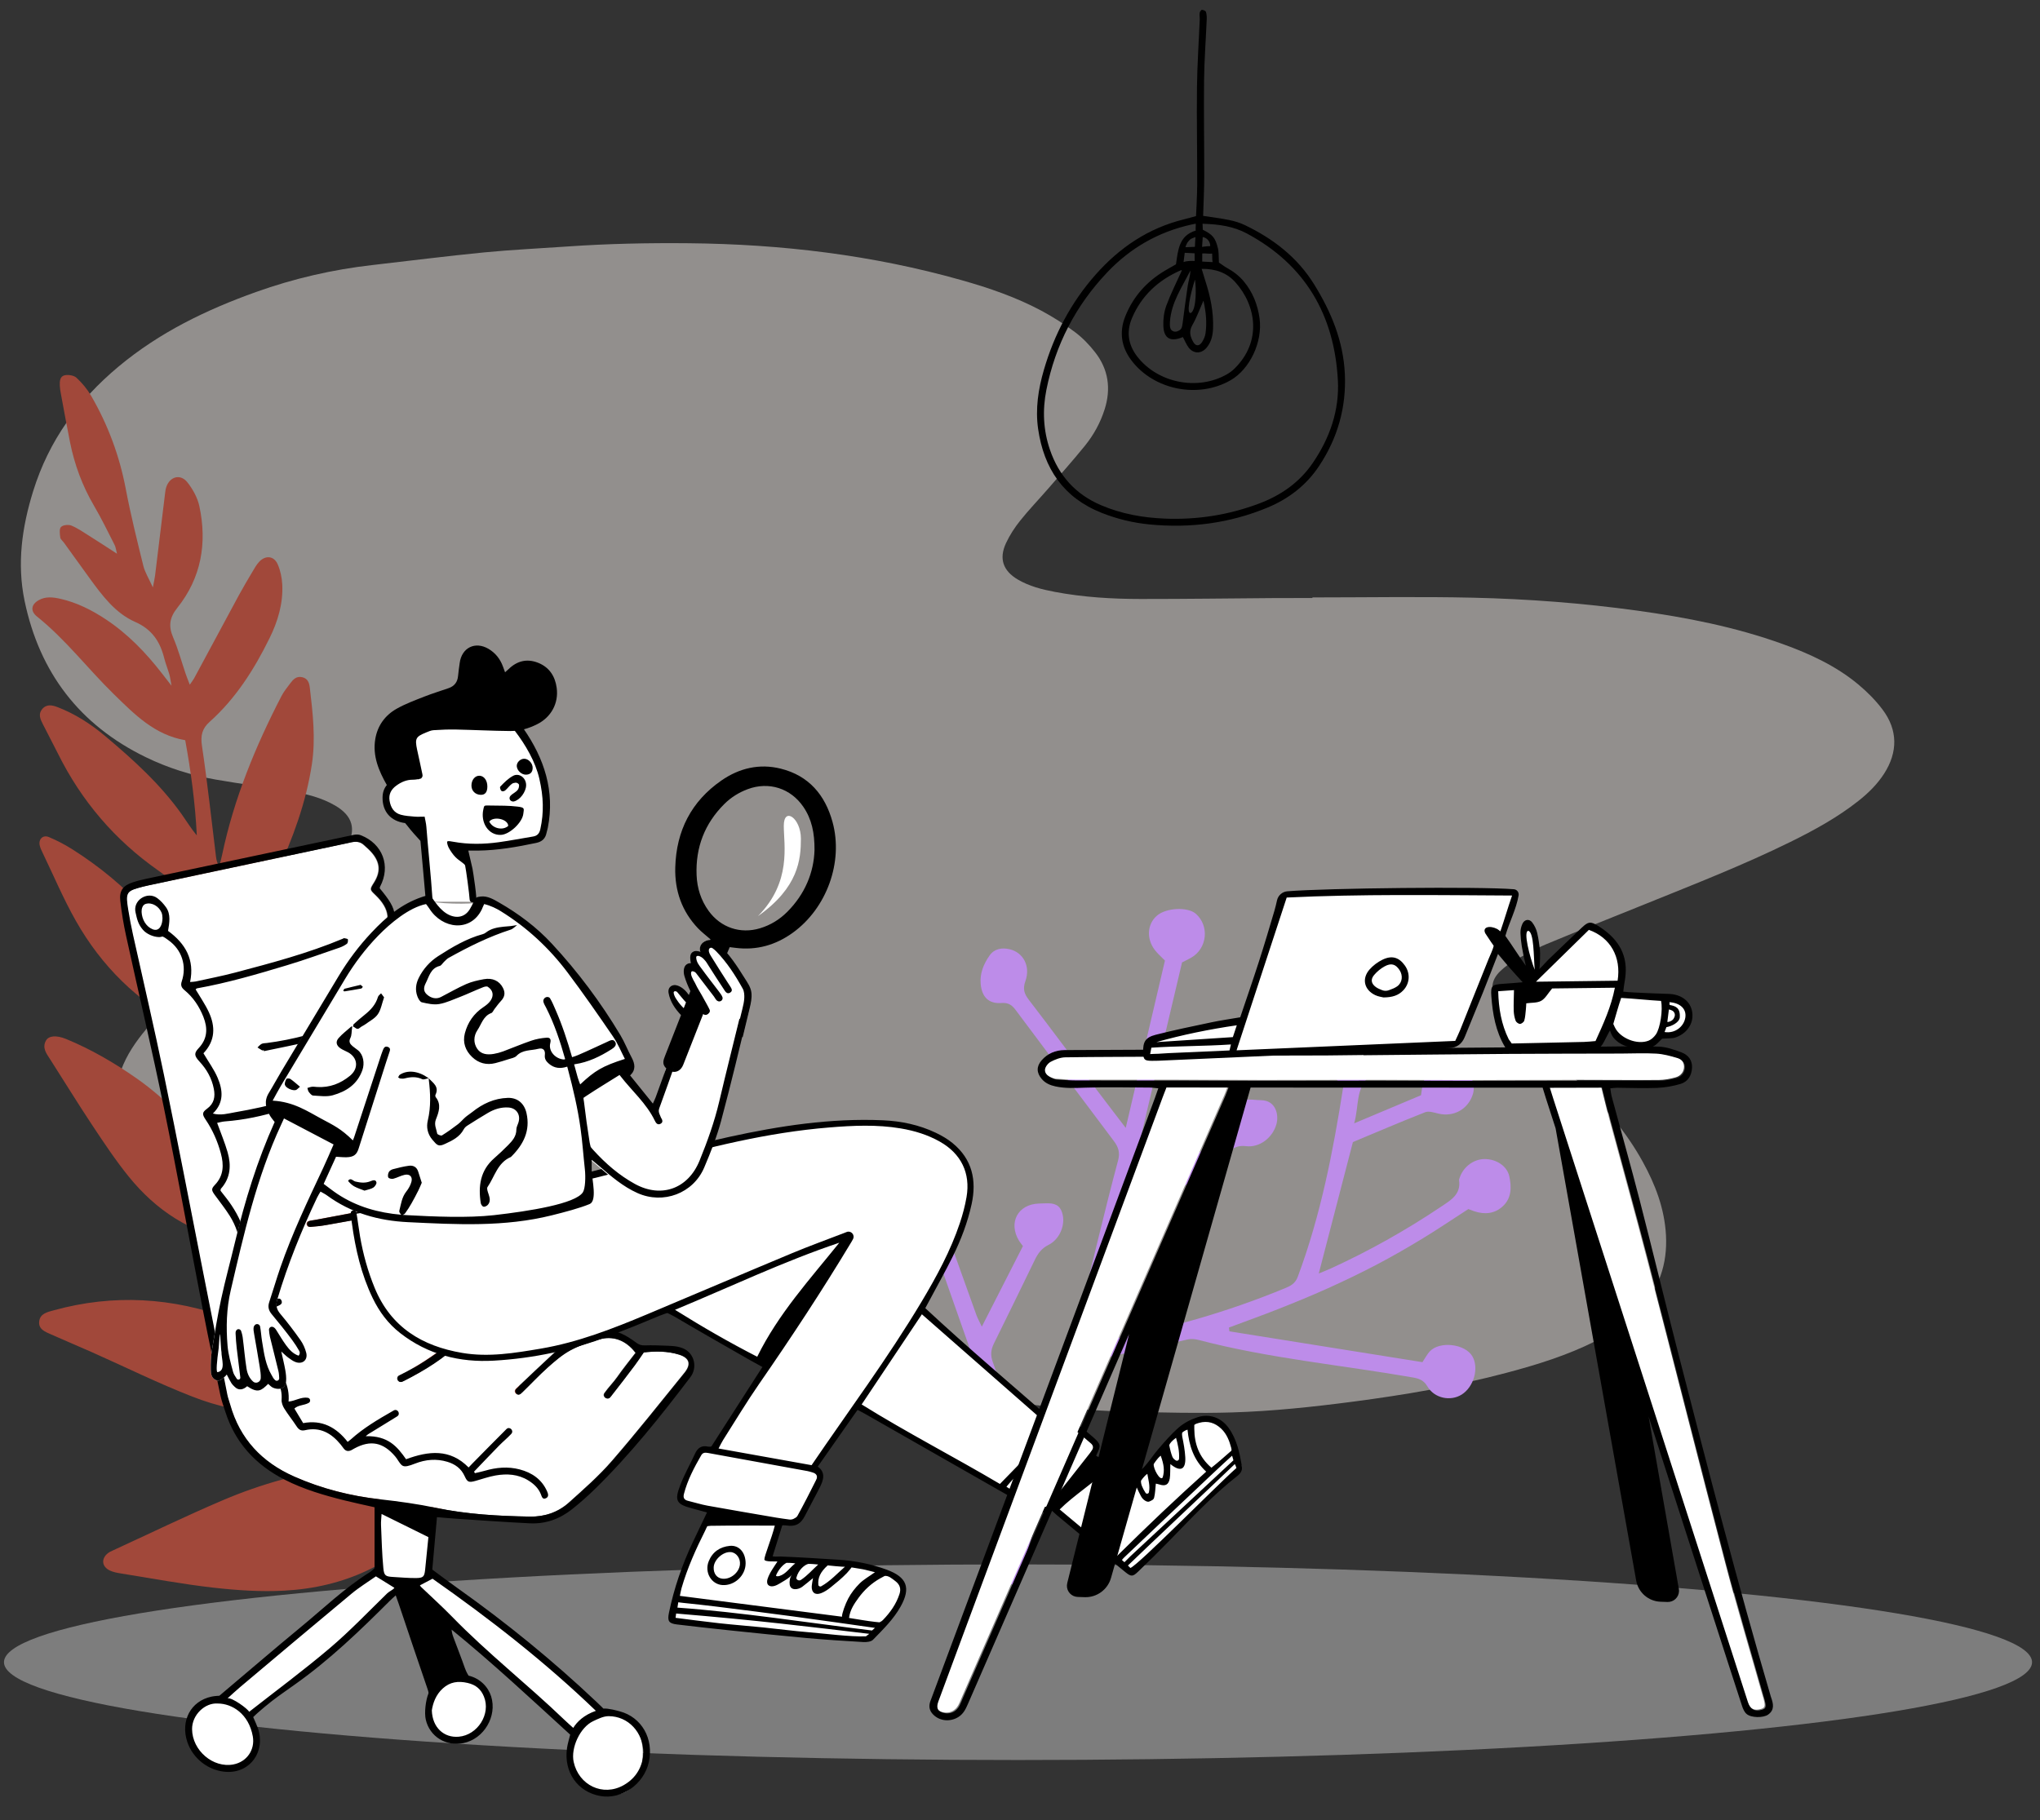 <svg viewBox="292.5 11.222 1282.5 1144.667" xmlns="http://www.w3.org/2000/svg" overflow="visible" xmlns:xlink="http://www.w3.org/1999/xlink" width="1282.5px" height="1144.667px"><rect x="292.5" y="11.222" width="1282.5" height="1144.667" fill="#333333" stroke="none"/><g id="Master/Scenes/Work Station" stroke="none" stroke-width="1" fill="none" fill-rule="evenodd"><ellipse id="Oval" fill="#C9C9C9" opacity=".5" cx="932.5" cy="1056.5" rx="637.5" ry="61.5"/><g id="Background" opacity=".5" transform="translate(295, 111) scale(0.966 0.966)"><g id="Background/Blob 4" stroke="none" stroke-width="1" fill="none" fill-rule="evenodd"><path d="M851.547,285.628 C886.446,285.628 921.36,285.001 956.241,285.802 C991.838,286.62 1027.367,289.321 1062.681,294.185 C1094.939,298.627 1126.804,304.861 1157.54,315.946 C1175.232,322.327 1192.239,330.149 1206.793,342.272 C1212.607,347.114 1218.099,352.629 1222.625,358.671 C1232.579,371.959 1232.587,386.353 1223.6,400.344 C1219.125,407.311 1213.285,413.016 1206.835,418.114 C1193.215,428.882 1178.075,437.166 1162.574,444.802 C1132.084,459.823 1100.439,472.164 1068.967,484.903 C1047.26,493.69 1025.471,502.277 1003.863,511.3 C996.683,514.298 989.86,518.211 983.058,522.031 C979.765,523.88 976.623,526.198 973.891,528.805 C968.228,534.205 967.108,540.255 970.823,547.096 C973.139,551.359 976.09,555.411 979.388,558.974 C984.316,564.299 989.712,569.205 995.066,574.119 C1005.241,583.461 1015.694,592.506 1025.731,601.995 C1041.655,617.048 1055.807,633.593 1066.453,652.888 C1074.697,667.829 1080.699,683.513 1081.631,700.781 C1082.641,719.5 1077.134,735.892 1064.1,749.569 C1055.97,758.101 1046.271,764.452 1035.823,769.718 C1017.398,779.007 997.803,785.067 977.953,790.349 C945.075,799.098 911.614,804.752 877.909,809.168 C851.773,812.592 825.557,815.374 799.232,816.171 C777.273,816.838 755.262,816.25 733.284,815.754 C719.854,815.453 706.412,814.626 693.03,813.42 C668.432,811.202 643.851,808.734 619.306,805.991 C594.927,803.267 570.733,799.293 546.822,793.727 C525.555,788.778 504.622,782.823 485.052,772.86 C473.818,767.142 463.184,760.494 454.543,751.185 C451.106,747.483 447.997,743.376 445.319,739.09 C440.026,730.616 439.137,721.319 441.863,711.805 C443.207,707.113 445.244,702.617 446.989,698.041 C448.089,695.158 449.445,692.353 450.304,689.402 C451.805,684.243 450.698,681.176 445.741,679.272 C441.234,677.54 436.334,676.087 431.561,675.935 C419.776,675.558 407.941,675.564 396.171,676.215 C380.578,677.078 365.037,678.819 349.459,679.968 C327.176,681.612 304.898,683.458 282.584,684.475 C263.353,685.353 244.059,685.803 224.819,685.349 C194.569,684.635 164.669,681.08 136.028,670.418 C121.986,665.189 108.578,658.672 96.951,649.156 C91.378,644.594 86.071,639.403 81.771,633.654 C72.638,621.443 71.012,607.797 76.225,593.371 C79.867,583.291 85.871,574.681 92.666,566.562 C105.338,551.419 120.367,538.774 135.658,526.443 C152.777,512.637 170.255,499.269 187.187,485.24 C196.545,477.487 205.29,468.959 213.933,460.398 C217.497,456.868 220.524,452.592 223.002,448.207 C229.526,436.662 226.951,427.757 215.528,421.11 C206.758,416.007 197.053,413.557 187.172,411.93 C170.688,409.215 154.112,407.039 137.657,404.166 C121.856,401.407 106.619,396.602 92.16,389.557 C49.207,368.628 23.124,334.512 13.424,287.91 C8.372,263.637 11.692,239.959 18.992,216.447 C29.192,183.598 48.223,157.34 74.511,135.388 C101.215,113.089 131.651,98.377 164.028,86.802 C188.612,78.014 213.825,72.202 239.736,69.255 C263.918,66.506 288.064,63.406 312.283,61.04 C330.356,59.274 348.519,58.443 366.641,57.176 C392.946,55.336 419.288,54.808 445.646,55.059 C505.869,55.634 565.23,62.688 623.301,79.125 C641.15,84.177 658.695,90.185 675.094,98.95 C682.753,103.044 690.158,107.774 697.103,112.983 C701.981,116.643 706.366,121.225 710.129,126.051 C718.795,137.167 720.562,149.735 716.322,163.149 C713.549,171.923 709.146,179.903 703.399,186.984 C695.618,196.574 687.386,205.8 679.284,215.127 C673.324,221.986 667.003,228.55 661.341,235.644 C657.746,240.146 654.506,245.119 652.091,250.337 C647.428,260.411 650.205,268.298 659.77,273.95 C667.228,278.356 675.524,280.441 683.933,282.028 C702.391,285.511 721.083,286.623 739.808,286.639 C769.425,286.664 799.043,286.239 828.661,286.031 C836.289,285.977 843.918,286.023 851.547,286.023 L851.547,285.628 Z" id="Fill-1" fill="#F1ECE8"/></g></g><g id="Decoration" transform="translate(179, 233) scale(1 1)"><g id="Decoration/Nature 1" stroke="none" stroke-width="1" fill="none" fill-rule="evenodd"><path d="M826.706,646.648 C813.749,628.409 801.121,610.537 788.334,592.78 C787.038,590.984 784.934,589.564 782.919,588.52 C742.57,567.647 706.174,540.491 667.851,516.404 C664.285,514.161 661.46,512.665 656.723,514.151 C648.333,516.783 639.546,511.391 637.321,503.526 C634.868,494.866 640.28,483.866 648.312,481.187 C657.031,478.279 670.337,487.673 670.404,496.909 C670.419,499.187 669.793,501.47 669.295,504.89 C703.472,527.022 737.957,549.357 772.444,571.692 C773.051,571.165 773.656,570.638 774.263,570.11 C769.138,560.267 763.869,550.495 758.932,540.559 C753.998,530.631 749.172,520.637 744.712,510.49 C740.135,500.08 735.789,489.551 731.839,478.893 C727.991,468.507 724.531,457.962 721.345,447.353 C718.078,436.47 715.35,425.427 712.273,414.034 C711.249,413.633 709.913,413.156 708.616,412.59 C702.244,409.809 697.93,405.143 697.335,398.146 C696.696,390.638 701.326,385.523 706.939,381.481 C712.2,377.69 720.03,378.83 725.514,383.638 C730.742,388.222 732.419,396.185 729.562,402.903 C729.333,403.438 729.15,404.089 728.736,404.437 C721.836,410.256 724.193,417.188 725.982,424.305 C732.472,450.1 740.941,475.212 751.524,499.616 C752.663,502.244 753.97,504.802 755.041,507.056 C768.066,481.971 780.957,457.154 794.392,431.285 C787.786,417.337 780.717,402.028 773.191,386.943 C772.098,384.753 768.96,383.393 766.533,382.086 C757.574,377.265 754.323,367.172 758.623,358.16 C761.609,351.906 771.83,347.049 779.468,352.767 C789.309,360.132 791.139,367.093 784.532,377.349 C783.911,378.313 783.268,379.262 782.279,380.753 C788.412,393.794 794.595,406.937 801.675,421.991 C806.75,411.684 815.567,405.411 814.377,393.778 C813.796,388.079 817.273,383.749 821.934,380.772 C826.091,378.117 830.591,377.46 835.235,379.977 C840.134,382.633 842.268,386.93 842.328,392.199 C842.436,401.612 835.502,408.638 825.914,409.159 C824.783,409.22 823.646,409.165 822.384,409.165 C799.85,443.772 778.63,478.954 763.462,517.462 C761.822,521.625 762.924,524.624 764.596,528.115 C781.557,563.546 802.193,596.694 826.383,627.647 C828.127,629.878 829.93,632.062 832.288,634.992 C833.897,632.346 835.119,630.497 836.184,628.563 C844.493,613.478 852.917,598.453 860.939,583.217 C862.595,580.067 863.902,575.907 863.34,572.553 C858.563,544.082 853.276,515.697 848.261,487.265 C847.565,483.326 846.126,480.626 842.569,478.129 C835.508,473.172 833.788,462.998 837.577,455.234 C840.347,449.557 847.96,444.283 854.832,450.291 C857.654,452.76 861.1,454.75 863.252,457.693 C866.957,462.762 866.131,468.728 861.314,474.569 C859.189,477.145 857.48,479.19 858.238,482.984 C863.089,507.297 867.673,531.66 872.358,556.006 C872.468,556.57 872.733,557.105 873.322,558.776 C898.985,511.951 924.265,465.822 949.81,419.212 C949.129,417.413 948.246,415.31 947.529,413.149 C943.887,402.145 952.256,390.591 963.784,390.667 C970.619,390.713 980.363,400.402 981.234,408.021 C982.145,415.993 976.596,423.117 967.859,424.833 C965.034,425.389 962.083,425.293 958.58,425.535 C941.527,456.532 924.397,487.667 906.48,520.233 C917.631,518.131 927.246,516.368 936.841,514.5 C959.75,510.037 982.625,505.377 1005.58,501.15 C1010.383,500.265 1013.141,498.671 1015.119,493.85 C1018.89,484.657 1028.197,481.315 1035.934,485.595 C1040.315,488.016 1043.276,491.739 1042.639,496.959 C1041.853,503.414 1039.719,509.485 1034.723,514.065 C1028.705,519.586 1022.629,519.959 1017.028,514.076 C1014.017,510.911 1011.162,510.722 1007.663,511.411 C973.882,518.068 940.124,524.826 906.329,531.402 C901.689,532.306 898.619,534.24 896.374,538.647 C866.967,596.348 833.603,652.041 808.23,711.793 C807.136,714.371 806.107,716.978 804.519,720.869 C807.59,719.55 809.436,718.937 811.11,718.013 C830.809,707.164 850.414,696.146 870.218,685.491 C874.219,683.337 876.213,680.495 877.372,676.357 C882.643,657.547 888.045,638.772 893.469,620.005 C894.702,615.742 895.082,611.847 893.329,607.375 C890.588,600.387 893.49,591.865 898.957,587.668 C903.218,584.396 906.8,584.439 910.774,587.898 C912.307,589.23 913.729,590.684 915.199,592.086 C924.771,601.217 921.624,614.016 908.849,617.859 C907.75,618.19 906.593,618.336 904.789,618.707 C900.034,636.481 895.243,654.39 890.089,673.656 C893.458,672.238 895.555,671.542 897.475,670.514 C916.009,660.583 934.492,650.559 953.042,640.656 C956.966,638.561 959.911,636.251 961.643,631.638 C964.487,624.057 972.168,620.566 980.132,621.579 C986.126,622.344 989.702,625.867 991.31,631.276 C992.876,636.555 990.915,641.259 986.802,644.589 C981.859,648.587 975.591,651.013 969.649,648.976 C964.074,647.063 960.262,648.666 955.801,651.11 C918.655,671.456 881.441,691.678 844.256,711.955 C830.154,719.647 816.183,727.595 801.921,734.979 C797.45,737.294 794.696,740.282 792.756,744.791 C788.606,754.436 784.049,763.908 779.626,773.436 C775.523,782.272 772.992,784.471 769.183,782.616 C765.779,780.958 765.944,777.647 769.803,769.33 C788.712,728.571 807.616,687.81 826.706,646.648" id="Bush" fill="#BD8CE9" transform="translate(839.725, 566.724) scale(-1, 1) rotate(-42) translate(-839.725, -566.724)"/><path d="M136.964,614.876 C145.857,591.141 156.454,568.616 169.485,547.097 C166.822,542.734 164.151,538.694 161.814,534.471 C148.417,510.273 145.894,484.45 151.548,457.823 C154.302,444.852 158.321,432.118 162.293,419.443 C167.162,403.908 172.618,388.557 177.739,373.099 C179.118,368.933 180.051,364.408 185.266,363.463 C188.749,362.834 192.133,366.262 194.071,372.764 C198.9,388.971 201.464,405.598 202.673,422.443 C204.543,448.534 200.01,473.886 193.827,499.051 C192.922,502.74 192.186,506.473 191.423,510.195 C191.318,510.696 191.512,511.257 191.617,512.247 C211.699,489.771 231.583,467.513 252.166,444.475 C250.601,438.518 248.393,431.554 246.967,424.434 C240.547,392.384 243.727,361.024 255.606,330.768 C261.445,315.895 269.047,301.712 275.883,287.233 C276.577,285.764 277.298,284.237 278.332,283.012 C280.853,280.036 284.801,280.545 285.896,284.312 C287.406,289.499 288.519,294.865 289.158,300.232 C294.046,341.395 288.06,380.943 271.149,418.821 C269.609,422.265 268.264,425.796 266.014,431.266 C268.8,429.11 270.178,428.205 271.367,427.099 C282.51,416.721 293.495,406.165 304.809,395.975 C309.137,392.073 311.779,387.522 312.083,381.928 C312.641,371.641 313.54,361.272 312.838,351.035 C310.561,317.765 316.406,286.134 330.226,255.873 C333.16,249.451 335.886,242.934 338.802,236.502 C340.163,233.502 341.67,230.433 345.661,230.428 C350.062,230.422 351.73,233.73 352.835,237.13 C356.487,248.359 357.747,260.023 357.538,271.727 C357.122,294.835 355.86,317.904 349.565,340.345 C348.123,345.484 346.299,350.517 345.235,355.966 C360.246,342.537 373.941,328.035 387.186,312.626 C377.638,295.612 379.749,277.556 381.459,259.32 C383.588,236.617 389.113,214.301 388.981,191.348 C388.95,185.779 392.482,183.594 397.669,185.631 C402.283,187.443 404.776,191.385 406.853,195.579 C411.618,205.208 413.844,215.535 414.849,226.142 C416.407,242.558 414.391,258.685 410.662,274.655 C410.048,277.278 409.433,279.9 408.391,284.357 C410.693,281.657 412.032,280.32 413.096,278.792 C415.114,275.895 416.814,272.765 418.934,269.948 C425.412,261.334 428.243,252.566 425.18,241.316 C421.603,228.182 425.041,214.877 428.485,201.932 C430.858,193.012 433.319,184.116 435.735,175.208 C436.091,173.898 436.013,172.204 436.83,171.345 C438.376,169.72 440.524,167.404 442.237,167.549 C444.015,167.7 446.467,170.161 447.041,172.083 C448.271,176.204 448.57,180.62 449.088,184.934 C449.867,191.398 450.508,197.879 451.331,205.483 C452.779,203.514 454.024,202.316 454.676,200.854 C458.427,192.421 462.382,184.055 465.621,175.422 C470.743,161.767 478.053,149.478 487.32,138.31 C493.917,130.361 500.671,122.539 507.375,114.679 C508.433,113.441 509.531,112.218 510.741,111.133 C512.83,109.265 515.456,107.3 517.939,109.398 C519.739,110.919 521.453,113.896 521.302,116.091 C520.972,120.892 519.999,125.828 518.282,130.325 C510.77,150.025 500.206,167.913 486.513,184.08 C475.814,196.712 465.828,209.956 455.828,223.159 C453.259,226.55 451.845,230.815 449.064,236.339 C452.257,234.62 454.045,233.781 455.705,232.745 C470.222,223.674 484.713,214.561 499.224,205.483 C500.601,204.62 501.995,203.704 503.505,203.154 C510.055,200.772 515.617,204.804 514.076,211.618 C512.855,217.009 510.562,222.705 507.124,226.955 C492.201,245.411 472.887,256.214 448.792,256.371 C440.84,256.423 436.244,259.217 432.655,266.016 C428.86,273.201 424.037,279.845 419.695,286.744 C418.6,288.483 417.623,290.298 416.128,292.879 C418.432,292.692 419.751,292.703 421.021,292.463 C440.469,288.802 459.903,285.07 479.357,281.447 C484.954,280.403 490.598,279.599 496.235,278.775 C498.648,278.424 501.115,277.989 503.521,278.14 C509.494,278.517 512.466,283.041 509.703,288.288 C507.73,292.036 504.865,295.55 501.7,298.392 C492.792,306.386 481.875,310.846 470.434,313.447 C449.142,318.287 427.583,320.817 405.763,317.274 C399.537,316.262 395.451,318.231 391.039,323.046 C375.247,340.278 358.735,356.851 342.509,373.686 C341.091,375.159 339.774,376.731 339.008,379.199 C341.354,378.095 343.736,377.058 346.043,375.877 C377.936,359.53 411.912,349.394 446.853,342.178 C450.018,341.523 453.343,341.56 456.6,341.43 C459.658,341.309 462.623,341.546 464.252,344.822 C465.919,348.174 464.179,350.635 462.052,352.813 C450.837,364.293 439.626,375.76 425.6,383.994 C404.552,396.352 381.701,404.068 358.226,410.028 C343.772,413.697 329.099,416.49 314.566,419.854 C298.061,423.672 284.197,431.919 271.339,443.106 C263.836,449.635 256.118,455.945 249.006,462.94 C248.05,463.88 247.216,464.944 245.093,467.343 C248.217,466.211 249.828,465.829 251.243,465.083 C271.182,454.572 291.08,443.983 311.031,433.494 C313.89,431.991 316.863,430.404 319.973,429.737 C326.194,428.404 330.266,432.187 329.146,438.458 C328.446,442.384 326.861,446.31 324.93,449.828 C318.743,461.09 310.958,471.213 301.707,480.15 C270.776,510.038 234.877,531.099 192.718,540.751 C186.183,542.248 181.765,545.249 178.369,551.22 C169.25,567.249 160.41,583.364 154.645,601.347 C155.808,600.188 157.067,599.11 158.122,597.859 C170.867,582.734 185.878,570.271 202.908,560.306 C229.403,544.801 256.014,529.501 282.603,514.159 C286.873,511.695 291.604,508.894 296.195,512.545 C301.369,516.658 298.784,522.057 296.777,526.759 C290.729,540.923 281.993,553.389 271.228,564.31 C244.078,591.86 213.309,614.392 177.923,630.35 C167.497,635.051 156.811,638.935 145.401,640.529 C144.087,640.712 142.841,641.371 141.195,641.937 C136.193,665.985 135.216,690.25 137.248,714.852 C138.242,714.58 138.943,714.598 139.1,714.316 C155.419,684.853 179.208,662.439 206.394,643.311 C216.391,636.279 226.653,629.605 236.976,623.053 C261.984,607.183 287.078,591.451 312.19,575.747 C316.091,573.309 320.078,570.799 324.355,569.215 C332.699,566.122 338.709,570.379 338.12,579.26 C337.768,584.563 336.278,589.982 334.306,594.955 C326.034,615.846 313.854,634.453 300.126,652.137 C278.897,679.481 253.867,702.561 224.231,720.573 C206.397,731.412 187.341,739.087 166.632,742.017 C158.894,743.112 150.965,742.85 142.465,743.238 C143.548,752.083 146.11,760.195 150.088,767.857 C151.632,770.833 153.743,773.702 150.318,776.53 C147.672,778.715 143.3,777.13 141.315,772.342 C138.004,764.348 135.516,756.012 132.754,747.795 C131.907,745.276 131.295,742.678 130.74,740.7 C121.825,741.462 113.518,743.048 105.288,742.725 C67.462,741.246 35.999,725.489 10.855,697.699 C0.886,686.681 -7.808,674.321 -15.821,661.77 C-26.34,645.294 -35.635,628.036 -45.399,611.082 C-46.611,608.979 -47.838,606.76 -48.405,604.436 C-49.766,598.854 -46.077,595.291 -40.568,596.625 C-39.525,596.878 -38.529,597.378 -37.556,597.858 C-14.69,609.166 8.433,619.994 30.961,631.944 C53.849,644.084 74.91,659.221 93.879,676.822 C104.168,686.367 112.643,697.865 121.919,708.498 C123.128,709.883 124.228,711.363 125.74,713.252 C126.59,692.156 127.408,671.786 128.239,651.136 C98.394,634.477 79.524,608.227 69.208,575.856 C62.209,553.897 57.13,531.327 51.138,509.044 C48.74,500.128 46.13,491.271 43.755,482.351 C42.715,478.449 41.069,473.965 45.451,471.242 C49.61,468.657 53.158,471.574 56.518,473.977 C88.322,496.726 109.896,526.943 122.413,563.846 C128.079,580.554 134.534,597.028 136.964,614.876" id="Large-leaf" fill="#A1483A" transform="translate(236.312, 442.994) rotate(-51) translate(-236.312, -442.994)"/></g></g><g id="Chair" transform="translate(346, 525) scale(1 1)"><g id="Chair/Office Chair" stroke="none" stroke-width="1" fill="none" fill-rule="evenodd"><path d="M174.965,17.536 C176.84,19.24 178.799,20.904 180.394,22.855 C185.365,28.935 185.58,34.682 181.322,41.384 C178.657,45.582 178.811,45.701 182.217,48.952 C191.351,57.671 192.94,66.42 184.055,75.929 C183.935,76.058 183.815,76.188 183.697,76.319 C181.937,78.273 182.106,81.302 184.104,83.013 C187.728,86.118 190.351,89.772 192.435,93.923 C195.659,100.346 195.72,106.463 191.297,112.327 C189.444,114.783 187.429,117.113 185.544,119.545 C185.485,119.621 185.427,119.697 185.37,119.775 C184.222,121.338 184.489,123.522 185.97,124.774 C190.266,128.411 192.809,133.027 193.754,138.517 C194.754,144.33 191.232,148.686 188.542,153.556 C187.707,155.066 188.056,156.939 189.337,158.096 C194.131,162.422 197.416,167.751 199.79,173.761 C202.296,180.108 202.284,186.075 199.36,192.397 C196.094,199.458 194.797,201.868 201.514,207.936 C208.631,214.367 209.039,222.613 204.289,230.906 C197.927,242.012 197.621,242.64 185.094,245.439 C171.647,248.444 158.034,250.71 144.505,253.356 C143.22,253.608 141.834,253.667 140.51,254.095 C138.41,254.777 139.026,257.911 141.228,257.766 L141.385,257.756 C144.997,257.519 148.594,257.093 152.154,256.436 C166.918,253.712 181.829,251.631 196.108,246.695 C200.499,245.177 202.72,245.951 205.203,249.776 C208.663,255.104 207.68,260.513 205.417,265.91 C204.679,267.671 203.785,269.367 203.161,270.676 C203.638,271.525 203.689,271.768 203.823,271.828 C204.961,272.336 206.116,272.817 207.268,273.295 C213.763,275.994 217.676,282.235 217.297,289.27 C216.914,296.384 214.484,301.863 206.799,303.902 C202.081,305.155 197.517,307.009 192.927,308.71 L192.879,308.727 C190.334,309.678 191.632,313.539 194.221,312.717 C194.383,312.666 194.543,312.612 194.702,312.558 C200.365,310.632 206.259,309.122 211.545,306.433 C216.223,304.055 219.941,304.813 223.582,307.648 C226.131,309.632 228.791,311.797 230.505,314.458 C234.096,320.029 235.732,325.945 228.396,331.483 C218.661,338.832 208.683,345.714 197.666,351.018 L197.358,351.168 L197.358,351.168 C194.907,352.397 196.586,356.167 199.112,355.098 C199.547,354.914 199.972,354.71 200.391,354.497 C213.238,347.996 225.404,340.478 235.774,330.334 C236.922,329.211 238.141,327.879 239.579,327.391 C243.502,326.058 247.516,324.908 251.573,324.076 C256.757,323.012 262.093,325.117 265.27,329.35 C265.956,330.261 266.627,331.181 267.307,332.099 C268.457,332.016 269.375,332.064 270.237,331.863 C272.531,331.33 274.787,330.633 277.081,330.104 C279.898,329.454 282.719,328.536 285.571,328.399 C290.818,328.149 294.366,330.754 296.3,335.685 C295.782,336.128 295.214,336.575 294.69,337.065 C286.883,344.387 279.041,351.672 271.311,359.073 C271.125,359.251 270.938,359.431 270.753,359.617 C268.885,361.492 271.552,364.399 273.579,362.695 C273.928,362.401 274.266,362.101 274.591,361.787 C279.944,356.613 285.016,351.133 290.562,346.178 C295.001,342.212 299.624,338.203 304.803,335.385 C310.318,332.383 316.484,330.423 322.547,328.612 C331.698,325.879 339.89,329.008 345.947,336.963 C342.116,341.985 338.095,346.904 334.475,352.102 C332.054,355.579 328.935,358.604 326.41,362.241 C324.838,364.503 328.16,366.994 329.895,364.855 C330.174,364.512 330.442,364.162 330.709,363.824 C335.664,357.558 340.49,351.19 345.301,344.812 C347.115,342.408 348.749,339.87 350.963,336.678 C357.946,335.917 365.739,335.706 373.266,338.061 C379.923,340.146 381.083,344.103 376.715,349.495 C361.628,368.114 346.74,386.913 331.039,405.004 C322.866,414.422 313.371,422.747 304.054,431.097 C297.209,437.233 288.725,440.103 279.482,439.94 C259.604,439.588 239.812,438.517 220.217,434.402 C219.393,434.228 218.569,434.06 217.744,433.895 L215.827,475.733 L248.883,497.494 L314.429,552.415 C315.953,558.242 323.497,562.469 337.06,565.094 C357.405,569.033 355.371,621.499 327.505,613.99 C308.929,608.984 302.024,596.58 306.791,576.779 L306.791,576.779 L270.214,542.275 L225.536,503.204 L239.652,541.155 L246.58,543.894 C254.9,554.176 255.668,563.814 248.883,572.809 C242.099,581.804 232.975,583.127 221.511,576.779 L221.511,576.779 L215.827,563.975 L217.984,552.415 L197.027,484.995 L159.834,520.106 L102.583,565.094 L107.5,572.809 C107.443,594.304 100.012,602.804 85.208,598.31 C63.003,591.569 65.917,575.526 65.917,566.74 C65.917,560.883 72.767,556.108 86.468,552.415 L86.468,552.415 L184.002,473.386 L185.779,429.129 C185.657,429.115 185.535,429.102 185.412,429.088 C166.554,426.976 148.434,422.381 131.137,414.729 C110.92,405.786 96.994,391.14 90.921,369.554 C90.332,367.46 89.518,365.415 89.095,363.29 C83.997,337.671 78.959,312.041 73.895,286.416 C65.701,244.946 57.775,203.421 49.212,162.028 C43.116,132.561 36.251,103.254 29.741,73.873 C28.588,68.675 27.595,63.437 26.756,58.181 C25.214,48.509 25.505,46.831 32.712,44.712 C34.973,44.047 37.266,43.479 39.571,42.989 C82.16,33.947 124.755,24.936 167.338,15.872 C170.211,15.261 172.769,15.543 174.965,17.536 Z" id="Fill-2" fill="#FFF"/><path d="M356.348,63.59 C356.34,67.629 358.199,72.382 362.608,70.568 C366.862,68.817 369.265,64.199 369.483,59.728 C369.573,57.849 368.957,55.246 366.919,54.642 C362.806,53.421 358.491,56.357 356.934,60.103 C356.554,61.017 356.351,62.265 356.348,63.59 M235.874,11.168 C279.369,20.333 322.854,29.551 366.332,38.796 C369.345,39.438 372.359,40.176 375.273,41.164 C381.212,43.174 383.59,46.388 382.878,52.705 C382.046,60.085 380.82,67.453 379.236,74.711 C371.38,110.701 362.874,146.553 355.503,182.64 C346.752,225.484 338.988,268.528 330.664,311.461 C327.28,328.915 323.595,346.311 319.931,363.708 C319.223,367.068 317.994,370.32 316.966,373.608 C310.759,393.465 297.79,407.427 279.447,416.756 C267.551,422.807 254.851,426.515 241.986,429.727 C235.873,431.254 229.699,432.541 223.022,434.056 L223.022,472.338 C223.585,472.825 224.692,474.061 226.043,474.908 C241.827,484.801 255.199,497.732 269.483,509.495 C286.305,523.348 303.899,538.556 320.58,552.583 C320.58,552.583 323.408,552.695 325.416,553.115 C338.742,555.912 345.04,568.465 340.801,581.459 C337.297,592.199 327.18,599.944 315.971,600.467 C301.065,601.163 291.368,587.525 296.401,572.9 C296.99,571.189 298.393,568.152 299.313,566.019 C297.727,564.352 294.148,561.304 292.244,559.71 C285.561,554.115 280.496,550.709 273.393,545.696 C251.467,530.221 232.256,511.727 213.377,492.828 C212.368,491.819 211.28,490.89 209.714,489.451 C208.911,491.732 208.246,493.551 207.628,495.387 C201.715,512.923 195.869,530.482 189.833,547.975 C188.996,550.403 189.008,550.827 189.216,551.352 C190.868,555.508 191.825,563.26 190.828,567.588 C188.361,578.31 178.115,584.607 167.072,582.329 C154.245,579.684 145.848,565.506 149.725,553.004 C151.557,547.1 156.666,541.648 163.925,539.951 C163.925,539.951 165.319,537.848 166.272,535.114 C168.54,528.603 171.091,522.193 173.493,515.729 C174.042,514.249 174.449,512.716 174.588,510.994 C148.772,531.986 124.583,554.645 100.039,577.051 C100.747,580.004 101.647,582.754 102.043,585.577 C104.15,600.639 95.408,613.085 81.052,615.643 C67.687,618.026 53.651,608.203 50.603,594.336 C47.363,579.594 55.099,566.059 68.873,562.398 C69.921,562.119 76.105,560.35 79.161,560.66 C79.25,560.565 80.178,559.587 83.281,556.648 C110.756,530.629 140.029,506.792 170.883,484.887 C176.205,481.11 181.407,477.167 186.735,473.249 C185.761,462.357 184.799,451.582 183.788,440.279 C179.511,440.632 175.757,440.998 171.996,441.244 C156.425,442.258 140.86,443.41 125.275,444.165 C115.481,444.638 106.622,441.418 98.969,435.366 C93.995,431.431 89.216,427.204 84.676,422.774 C62.428,401.067 43.165,376.832 24.456,352.22 C19.817,346.114 21.971,337.084 29.054,334.144 C31.31,333.207 33.877,332.724 36.698,332.595 L39.663,332.46 C44.113,332.264 48.57,332.111 53.008,332.274 C55.195,332.354 56.662,331.918 58.395,330.638 C61.431,328.396 64.642,326.227 68.087,324.735 C73.468,322.404 79.122,322.82 84.599,324.741 C91.076,327.015 97.5,329.437 104.387,331.955 C111.038,322.635 120.096,322.607 129.962,326.258 C131.149,326.697 132.401,326.967 133.633,327.273 C133.972,327.357 134.35,327.286 135.748,327.286 C135.827,327.152 136.168,326.25 136.774,325.59 C142.266,319.604 148.992,318.199 156.641,320.374 C159.759,321.26 162.873,322.16 166.42,323.178 C168.021,311.754 174.945,304.952 185.212,300.511 C181.384,287.826 181.769,276.32 195.563,269.058 C191.433,258.749 191.223,249.137 201.559,241.582 C200.11,239.088 198.796,236.771 197.431,234.485 C190.401,222.715 189.978,212.793 199.924,203.435 C200.837,202.575 202.596,201.516 203.893,200.517 C191.881,183.156 199.736,169.12 211.605,155.205 C209.621,149.942 205.417,144.869 206.497,138.318 C207.531,132.044 210.392,126.667 214.819,122.092 C212.844,119.177 210.893,116.394 209.037,113.559 C205.422,108.039 204.685,101.116 207.092,94.973 C209.409,89.06 212.928,84.027 217.351,79.655 C207.547,63.51 207.866,59.117 219.761,44.852 C219.706,44.513 219.735,44.129 219.582,43.841 C212.667,30.828 217.89,16.793 231.756,11.419 C232.985,10.942 234.566,10.892 235.874,11.168 Z M75.886,565.43 C63.584,565.426 53.987,575.556 54.003,588.889 C54.575,596.916 58.311,604.211 66.395,608.801 C79.451,616.213 94.633,608.894 97.844,594.219 C99.769,585.413 93.843,572.419 85.541,568.543 C82.482,567.113 79.113,565.431 75.886,565.43 Z M321.656,557.475 C312.596,557.444 302.115,563.96 299.572,578.115 C298.054,586.564 303.36,594.188 311.781,595.783 C324.534,598.198 337.631,587.014 337.749,573.608 C337.828,564.595 329.618,556.9 321.656,557.475 Z M164.491,544.537 C159.208,545.759 156.116,548.571 154.26,553.106 C149.788,564.027 158.18,577.303 170.063,578.349 C179.372,579.168 186.679,572.654 187.016,561.79 C186.363,557.409 184.574,551.98 180.076,547.944 C175.606,543.932 170.573,543.13 164.491,544.537 Z M186.586,478.994 C150.491,504.303 115.67,531.467 83.889,562.075 C91.353,564.663 95.761,568.951 98.117,572.809 C99.931,571.157 101.845,569.493 103.672,567.737 C126.697,545.604 151.926,525.875 174.23,502.946 C180.538,496.464 187.285,490.41 193.815,484.143 C194.184,483.789 194.417,483.293 194.507,483.164 C191.879,481.78 189.327,480.435 186.586,478.994 Z M222.179,477.509 C218.804,479.692 214.18,482.363 210.559,484.704 C211.188,485.863 213.752,486.901 215.047,488.161 C226.988,499.795 238.53,511.919 251.216,522.688 C267.628,536.62 284.982,549.44 301.883,562.702 C302.481,560.948 312.72,553.491 315.429,554.209 C312.943,551.977 310.334,549.499 307.586,547.188 C284.281,527.579 261.012,507.927 237.579,488.471 C232.489,484.247 226.784,480.76 222.179,477.509 Z M218.61,438.278 C208.767,443.149 199.402,447.784 189.173,452.846 C189.811,459.236 190.478,466.26 191.222,473.275 C191.698,477.746 192.386,478.543 197.036,478.576 C201.742,478.608 206.452,478.181 211.158,477.909 C216.028,477.627 217.036,477.226 217.5,472.337 C218.352,463.336 218.579,454.273 218.959,445.232 C219.055,442.96 218.742,440.672 218.61,438.278 Z M229.692,17.536 C227.816,19.24 225.858,20.904 224.263,22.855 C219.291,28.935 219.077,34.682 223.335,41.384 C226,45.582 225.846,45.701 222.439,48.952 C213.306,57.671 211.717,66.42 220.602,75.929 C220.721,76.058 220.841,76.188 220.959,76.319 C222.72,78.273 222.551,81.302 220.553,83.013 C216.929,86.118 214.306,89.772 212.221,93.923 C208.998,100.346 208.937,106.463 213.36,112.327 C215.212,114.783 217.228,117.113 219.113,119.545 C219.172,119.621 219.23,119.697 219.286,119.775 C220.435,121.338 220.168,123.522 218.687,124.774 C214.391,128.411 211.848,133.027 210.902,138.517 C209.903,144.33 213.425,148.686 216.115,153.556 C216.95,155.066 216.6,156.939 215.319,158.096 C210.526,162.422 207.241,167.751 204.867,173.761 C202.36,180.108 202.372,186.075 205.296,192.397 C208.563,199.458 209.86,201.868 203.143,207.936 C196.026,214.367 195.618,222.613 200.368,230.906 C206.729,242.012 207.036,242.64 219.562,245.439 C233.01,248.444 246.622,250.71 260.152,253.356 C261.437,253.608 262.823,253.667 264.147,254.095 C266.246,254.777 265.631,257.911 263.428,257.766 L263.272,257.756 C259.66,257.519 256.063,257.093 252.503,256.436 C237.739,253.712 222.828,251.631 208.549,246.695 C204.158,245.177 201.937,245.951 199.453,249.776 C195.994,255.104 196.977,260.513 199.24,265.91 C199.978,267.671 200.871,269.367 201.496,270.676 C201.018,271.525 200.967,271.768 200.833,271.828 C199.695,272.336 198.541,272.817 197.389,273.295 C190.893,275.994 186.981,282.235 187.36,289.27 C187.743,296.384 190.173,301.863 197.858,303.902 C202.575,305.155 207.14,307.009 211.73,308.71 L211.778,308.727 C214.323,309.678 213.025,313.539 210.436,312.717 C210.274,312.666 210.114,312.612 209.955,312.558 C204.292,310.632 198.398,309.122 193.112,306.433 C188.434,304.055 184.716,304.813 181.074,307.648 C178.526,309.632 175.866,311.797 174.151,314.458 C170.561,320.029 168.925,325.945 176.261,331.483 C185.996,338.832 195.974,345.714 206.991,351.018 C207.094,351.068 207.196,351.117 207.299,351.168 C209.75,352.397 208.07,356.167 205.545,355.098 C205.109,354.914 204.685,354.71 204.266,354.497 C191.419,347.996 179.253,340.478 168.883,330.334 C167.735,329.211 166.516,327.879 165.078,327.391 C161.154,326.058 157.141,324.908 153.084,324.076 C147.9,323.012 142.563,325.117 139.387,329.35 C138.701,330.261 138.03,331.181 137.35,332.099 C136.2,332.016 135.282,332.064 134.42,331.863 C132.126,331.33 129.869,330.633 127.576,330.104 C124.759,329.454 121.938,328.536 119.086,328.399 C113.839,328.149 110.291,330.754 108.356,335.685 C108.875,336.128 109.443,336.575 109.966,337.065 C117.774,344.387 125.615,351.672 133.346,359.073 C133.532,359.251 133.719,359.431 133.903,359.617 C135.772,361.492 133.105,364.399 131.077,362.695 C130.729,362.401 130.391,362.101 130.066,361.787 C124.713,356.613 119.64,351.133 114.094,346.178 C109.656,342.212 105.033,338.203 99.853,335.385 C94.338,332.383 88.173,330.423 82.11,328.612 C72.958,325.879 64.767,329.008 58.709,336.963 C62.541,341.985 66.562,346.904 70.181,352.102 C72.603,355.579 75.721,358.604 78.247,362.241 C79.818,364.503 76.497,366.994 74.762,364.855 C74.482,364.512 74.214,364.162 73.948,363.824 C68.993,357.558 64.166,351.19 59.356,344.812 C57.542,342.408 55.907,339.87 53.694,336.678 C46.711,335.917 38.917,335.706 31.391,338.061 C24.733,340.146 23.574,344.103 27.942,349.495 C43.028,368.114 57.917,386.913 73.618,405.004 C81.791,414.422 91.285,422.747 100.603,431.097 C107.448,437.233 115.932,440.103 125.175,439.94 C145.053,439.588 164.845,438.517 184.44,434.402 C195.932,431.987 207.574,430.395 219.245,429.088 C238.102,426.976 256.223,422.381 273.519,414.729 C293.737,405.786 307.662,391.14 313.736,369.554 C314.325,367.46 315.139,365.415 315.562,363.29 C320.659,337.671 325.698,312.041 330.762,286.416 C338.955,244.946 346.882,203.421 355.445,162.028 C361.541,132.561 368.406,103.254 374.916,73.873 C376.068,68.675 377.062,63.437 377.901,58.181 C379.443,48.509 379.152,46.831 371.944,44.712 C369.684,44.047 367.39,43.479 365.086,42.989 C322.497,33.947 279.902,24.936 237.319,15.872 C234.446,15.261 231.888,15.543 229.692,17.536 Z M369.777,51.138 C372.658,53.161 374.044,56.462 373.319,59.83 C372.349,64.352 371.638,67.45 368.611,70.965 C366.391,73.542 362.091,75.461 358.471,75.512 C357.584,75.524 356.348,75.138 356.348,75.138 C355.206,75.488 353.483,76.848 352.578,77.495 C344.173,83.494 340.928,93.546 344.238,103.366 C345.117,105.975 344.301,107.402 342.431,108.947 C336.989,113.441 333.214,119.165 330.63,125.683 C327.807,132.807 328.007,139.413 333.631,145.374 C336.603,148.525 336.425,150.172 333.078,153.786 C328.517,158.708 325.371,164.281 324.08,170.891 C323.102,175.895 323.839,180.135 328.323,183.426 C331.458,185.727 331.511,186.906 329.221,190.301 C324.806,196.848 321.686,203.954 319.65,211.544 C317.726,218.718 317.792,225.479 323.413,231.351 C325.862,233.911 325.554,234.825 323.248,237.977 C320.145,242.221 316.856,246.353 314.065,250.794 C310.147,257.032 307.784,264.036 307.482,271.617 C307.321,275.618 308.413,279.502 310.069,283.147 C311.127,285.476 310.521,288.178 308.631,289.915 C306.05,292.288 304.031,295.456 302.367,298.597 C300.303,302.492 300.954,306.173 304.325,309.449 C307.612,312.644 307.459,313.384 303.655,316.075 C299.108,319.292 295.507,323.288 293.03,328.262 C290.9,332.536 290.351,336.792 292.818,341.261 C294.648,344.574 294.418,345.059 291.148,347.474 C284.758,352.192 280.897,358.063 281.46,366.407 C281.583,368.224 280.801,370.35 279.809,371.944 C277.429,375.765 274.573,379.287 272.113,383.062 C270.775,385.112 269.412,386.23 266.783,385.616 C257.289,383.395 250.21,387.451 244.382,394.537 C243.692,395.379 243.058,396.267 242.402,397.137 C241.083,398.887 239.423,399.025 237.572,398.137 C236.918,397.824 236.316,397.409 235.677,397.065 C225.55,391.589 217.574,393.181 209.993,402.161 C209.645,402.573 209.319,403.009 209.018,403.456 C205.672,408.425 205.67,409.778 197.538,406.589 C190.941,404.001 184.145,403.394 177.269,405.468 C172.371,406.946 168.547,409.679 166.358,414.562 C164.656,418.359 163.662,418.612 159.512,417.461 C155.322,416.299 151.188,414.799 146.924,414.061 C139.813,412.833 132.786,413.23 126.393,417.176 C122.925,419.316 120.018,421.991 118.467,425.882 C117.87,427.378 117.455,429.429 115.226,428.357 C113.328,427.443 113.871,425.608 114.555,424.054 C117.897,416.481 124.071,412.302 131.767,410.268 C139.148,408.319 146.527,408.999 153.811,411.133 C155.821,411.721 157.886,412.127 159.924,412.618 C160.214,412.115 160.188,412.16 160.477,411.656 C155.235,406.194 150.029,400.695 144.733,395.285 C142.322,392.821 139.624,390.63 137.272,388.116 L137.061,387.888 C135.178,385.858 138.141,382.946 140.109,384.893 C140.364,385.146 140.612,385.402 140.86,385.649 C147.671,392.445 154.404,399.317 161.162,406.167 C162.034,407.051 162.879,407.962 163.899,409.03 C175.607,397.125 189.007,398.618 203.209,403.855 C208.914,395.695 214.632,389.058 228.568,389.365 C227.363,388.175 225.51,387.19 224.61,386.627 C219.536,383.449 214.373,380.41 209.31,377.212 L208.788,376.881 C206.455,375.401 208.543,371.827 210.957,373.173 C211.257,373.341 211.55,373.514 211.838,373.678 C220.984,378.904 230.054,384.265 237.93,391.373 C238.461,391.854 239.057,392.264 239.93,392.949 C247.055,383.819 256.046,378.892 267.905,381.149 C269.827,377.954 271.582,375.037 273.414,371.991 C270.992,369.685 267.356,370.068 264.399,368.413 C262.983,367.619 263.364,365.481 264.966,365.218 C269.178,364.527 272.915,367.243 277.083,367.597 C276.273,357.32 280.693,349.644 288.698,343.769 C283.363,330.776 290.634,322.192 299.242,313.475 C296.467,312.519 293.996,311.748 291.585,310.818 C289.048,309.838 286.535,308.78 284.081,307.612 C282.673,306.943 280.651,306.292 281.5,304.16 C282.384,301.936 284.23,303.036 285.695,303.585 C287.561,304.284 289.35,305.183 291.201,305.926 C292.866,306.594 294.568,307.167 297.012,308.059 C296.011,298.691 299.625,291.558 306.141,285.858 C305.365,283.285 304.584,281.07 304.036,278.797 C302.506,272.44 303.137,266.188 305.147,260.024 C307.597,252.515 311.447,245.77 316.288,239.563 C317.507,238 318.735,236.445 319.856,235.016 C319.76,234.431 319.823,233.98 319.628,233.762 C313.516,226.95 313.048,218.989 315.424,210.757 C317.175,204.692 319.647,198.835 321.998,192.336 C320.461,192.038 318.797,191.541 317.105,191.415 C292.817,189.6 270.426,181.338 248.545,171.331 C246.071,170.199 243.59,169.053 241.249,167.678 C240.481,167.226 240.149,166.028 239.617,165.172 C240.669,164.73 241.766,163.85 242.76,163.953 C244.137,164.096 245.49,164.879 246.762,165.56 C266.855,176.332 288.6,181.848 310.863,185.691 C315.229,186.445 319.592,187.83 324.677,186.466 C317.524,179.571 318.426,171.713 321.636,164.084 C323.848,158.824 327.342,154.102 330.539,148.673 C330.641,149.062 330.657,148.626 330.448,148.402 C323.142,140.585 323.01,131.742 327.244,122.638 C329.518,117.748 332.657,113.259 335.498,108.432 C335.375,108.332 335.024,107.807 334.594,107.73 C315.442,104.32 296.813,98.842 278.231,93.254 C267.124,89.914 256.2,85.958 245.22,82.2 C243.527,81.621 241.843,80.793 240.425,79.723 C239.816,79.264 239.629,77.844 239.787,76.955 C239.857,76.566 241.257,76.355 242.078,76.187 C242.373,76.127 242.744,76.43 243.079,76.571 C264.899,85.712 287.704,91.745 310.496,97.778 C318.729,99.958 327.109,101.579 335.431,103.416 C336.451,103.64 337.526,103.618 338.991,103.745 C336.066,89.71 341.874,79.638 352.848,71.615 C352.027,66.59 350.991,61.168 354.123,56.77 C355.677,54.589 357.437,52.655 359.562,51.056 C362.732,48.669 366.792,49.044 369.777,51.138 Z M223.698,206.303 C232.292,209.084 240.906,211.802 249.49,214.614 C251.064,215.129 252.576,215.832 254.1,216.5 C254.737,216.78 255.114,217.445 255.012,218.134 C254.953,218.533 254.639,218.847 254.238,218.901 C252.763,219.099 251.224,219.51 249.925,219.122 C240.583,216.319 231.285,213.361 222.041,210.245 C220.2,209.625 216.947,208.847 218.111,206.163 C219.327,203.358 221.78,205.683 223.698,206.303 Z M242.686,129.438 C258.215,135.608 274.208,139.995 290.801,142.117 C291.877,142.255 293.065,142.191 293.99,142.647 C294.996,143.144 295.755,144.139 296.62,144.917 C295.666,145.523 294.734,146.168 293.742,146.709 C293.474,146.857 293.034,146.694 292.672,146.675 C292.633,146.861 292.594,147.048 292.555,147.234 C282.662,145.132 272.71,143.269 262.897,140.843 C256.774,139.329 250.856,136.983 244.858,134.974 C243.489,134.515 242.125,133.999 240.84,133.348 C239.294,132.565 236.997,131.866 238.055,129.556 C239.22,127.008 241.175,128.838 242.686,129.438 Z" id="Stroke" fill="#000" transform="translate(202.5, 313.5) scale(-1, 1) translate(-202.5, -313.5)"/></g></g><g transform="translate(389, 252) scale(1 1.001)" id="Master/Character/Sitting On Chair"><g id="Master/Character/Sitting On Chair" stroke="none" stroke-width="1" fill="none" fill-rule="evenodd"><g id="Head" transform="translate(66, 125) scale(1 1)"><g id="Head/Short 3" stroke="none" stroke-width="1" fill="none" fill-rule="evenodd"><path d="M160.482,89.884 C159,88.76 149.055,88.76 130.649,89.884 C103.04,91.571 94.502,89.305 97.77,121.438 C95.417,121.438 81.505,124.136 80.18,130.747 C78.855,137.359 78.855,149.5 103.04,149.5 C105.214,152.262 106.712,169.419 107.534,200.973 L133.649,200.973 L130.033,166.914 C161.448,165.801 177.681,162.819 178.73,157.97 C183.577,135.585 177.494,112.89 160.482,89.884 Z" id="Fill" fill="#FFF"/><path d="M144.579,42.065 C148.966,44.639 151.961,48.445 153.71,53.225 C154.076,54.226 154.442,55.227 155.017,56.799 C156.102,55.834 156.661,55.376 157.176,54.873 C162.495,49.682 168.684,48.071 175.663,50.788 C182.779,53.557 186.465,59.216 187.471,66.536 C188.81,76.281 183.996,85.018 175.204,89.428 C172.521,90.774 169.744,91.872 166.892,92.619 L166.705,92.346 C179.694,111.102 186.399,131.431 181.902,154.476 C181.694,155.542 181.308,156.574 181.1,157.64 C180.393,161.258 178.301,163.216 174.618,163.993 C162.529,166.54 150.401,168.676 138.003,168.825 C136.208,168.846 134.412,168.828 131.918,168.828 C132.881,172.97 133.756,176.567 134.543,180.185 C134.831,181.505 137.883,200.887 136.713,201.131 C134.869,201.517 132.811,201.664 132.723,199.282 C132.624,196.64 130.524,180.844 129.921,178.234 C129.64,177.015 126.198,175.291 123.914,172.994 C122.27,171.34 120.912,169.333 119.755,167.298 C119.231,166.377 118.307,164.077 118.715,163.112 C118.938,162.581 121.494,163.095 122.427,163.266 C131.995,165.017 141.589,164.869 151.158,163.544 C158.337,162.55 165.46,161.155 172.617,159.983 C175.278,159.547 176.593,158.077 177.181,155.417 C179.534,144.768 179.18,134.983 176.579,123.677 C174.1,112.899 167.808,102.259 161.18,93.604 C160.278,93.68 159.369,93.715 158.455,93.707 C147.022,93.614 135.595,93.004 124.162,92.768 C119.456,92.671 114.734,92.877 110.035,93.179 C108.454,93.28 106.88,94.006 105.373,94.619 C98.874,97.268 98.27,98.39 99.711,105.352 C100.778,110.506 102.035,115.62 103.039,120.785 C103.252,121.879 103.252,122.479 102.224,123.516 C100.505,123.925 100.631,124.2 100.044,123.959 C99.942,124.007 99.831,124.04 99.713,124.057 C98.827,124.185 97.982,124.299 97.139,124.291 C93.132,124.253 89.695,125.752 86.563,128.066 C83.411,130.397 81.757,133.409 82.418,137.481 C83.116,141.778 85.153,145.101 89.467,146.292 C92.225,147.053 95.166,147.219 98.041,147.473 C99.993,147.645 101.972,147.505 104.453,147.505 C104.847,149.741 105.392,151.805 105.55,153.899 C106.392,165.128 108.59,186.677 109.291,197.916 C109.404,199.73 110.632,202.613 107.937,203.014 C104.808,203.481 105.172,200.348 105.016,198.316 C104.351,189.66 102.758,173.745 101.822,162.744 L101.939,162.872 C99.479,160.2 95.759,156.107 93.574,153.199 C93.365,152.919 92.716,152.232 92.196,151.543 L92.344,151.563 C83.166,150.422 77.887,144.368 78.002,135.42 C78.039,132.452 78.866,129.848 80.69,127.629 L80.737,127.711 C75.634,118.75 71.66,109.408 73.426,98.768 C74.817,90.391 79.512,83.888 86.769,79.765 C92.245,76.654 98.26,74.447 104.147,72.123 C109.203,70.128 114.426,68.56 119.559,66.761 C123.182,65.492 125.145,62.947 125.478,59.073 C125.711,56.362 126.143,53.668 126.5,50.968 C127.771,41.346 136.21,37.154 144.579,42.065 Z" id="Stroke" fill="#000"/></g></g><g id="Bottom/Sitting On Chair" transform="translate(89, 467) scale(1 1)"><g id="Bottom/Sitting On Chair/Pants" stroke="none" stroke-width="1" fill="none" fill-rule="evenodd"><path d="M36.673,55.154 L151.662,39.378 C254.83,13.126 311.094,-8.8817842e-16 320.454,-8.8817842e-16 C334.494,-8.8817842e-16 414.786,-11.636 423.109,27.185 C428.089,44.643 418.472,73.569 394.256,113.963 L479.245,190.625 L483.788,186.971 L498.314,194.008 L505.013,201.158 L501.636,208.691 L529.853,221.118 C547.004,194.806 562.202,182.208 575.447,183.325 C582.655,184.442 589.277,194.836 595.315,214.509 L526.755,280.988 L476.551,239.113 L471.094,241.525 L353.594,175.933 L326.8,213.74 L328.917,219.496 L317.617,247.09 L306.969,249.267 L302.377,256.687 L298,270.415 C340.742,272.618 366.114,276.142 374.117,280.988 C382.12,285.834 383.662,292.716 378.743,301.633 L361,322.684 L236.892,311.641 C246.161,273.925 253.598,252.408 259.204,247.09 C264.81,241.772 266.132,239.917 263.171,241.525 L244.266,236.729 L241.915,231.828 L255.31,203.194 L263.171,203.194 L298,147.572 L290.508,147.572 L234.612,115.237 C153.67,150.335 97.641,154.445 66.525,127.567 C53.582,119.347 43.631,95.209 36.673,55.154 Z" id="Fill" fill="#FFF"/><path d="M369.582,-3.75 C381.112,-3.244 392.3,-0.898 402.772,4.073 C406.514,5.849 410.214,7.99 413.403,10.61 C425.693,20.711 428.619,33.903 425.329,48.941 C422.828,60.368 418.691,71.237 413.533,81.678 C408.95,90.957 403.857,99.983 398.986,109.12 C398.142,110.701 397.285,112.276 396.21,114.273 C423.156,139.339 451.174,162.966 478.973,187.213 C484.064,182.722 488.577,184.683 492.882,188.036 C496.033,190.491 499.158,192.997 502.121,195.672 C506.553,199.672 506.653,200.668 504.034,206.002 C503.803,206.474 503.947,206.185 503.626,207.044 C505.027,207.893 506.261,208.28 507.722,209.049 C514.743,212.744 523.407,216.469 523.407,216.469 C525.946,217.519 527.668,218.221 529.038,218.232 C529.038,218.232 530.406,217.372 532.587,215.248 C536.507,211.432 539.05,207.051 542.617,202.902 C546.711,198.141 550.845,193.347 555.553,189.249 C558.867,186.365 563.134,184.182 567.341,182.807 C574.947,180.32 582.347,183.09 587.006,189.639 C592.088,196.781 593.842,205.175 595.23,213.628 C595.649,216.177 594.478,218.028 592.407,219.654 C576.915,231.821 563.499,246.179 549.785,260.227 C543.314,266.855 536.722,273.374 530.026,279.776 C526.657,282.996 525.687,283.083 522.072,280.174 C514.004,273.681 506.143,266.934 498.183,260.307 C491.756,254.958 485.286,249.661 478.888,244.28 C478.11,243.627 475.44,241.171 475.44,241.171 C475.44,241.171 474.728,242.406 473.535,242.56 C471.152,242.869 468.497,242.274 466.163,241.48 C463.439,240.553 460.863,239.106 458.343,237.672 C425.033,218.712 391.746,199.712 358.448,180.732 C357.044,179.932 355.585,179.228 353.598,178.19 C345.306,190.002 337.102,201.689 328.599,213.802 C333.814,217.543 332.168,222.35 329.797,227.061 C326.777,233.061 323.468,238.916 320.436,244.91 C319.376,247.004 317.889,248.978 315.768,250.082 C314.285,250.853 312.573,251.022 310.927,250.998 C310.425,250.99 306.404,250.369 306.25,250.86 C304.505,256.46 302.366,263.298 300.222,270.178 C302.274,270.484 303.899,270.236 305.411,270.296 C317.564,270.772 329.61,271.55 341.742,272.32 C352.093,272.977 362.249,274.992 372.045,278.604 C384.697,283.27 387.242,289.974 380.727,301.681 C376.244,309.733 369.666,316.072 363.354,322.577 C362.112,323.856 359.301,324.151 357.265,324.033 C345.3,323.342 333.335,322.565 321.4,321.491 C305.12,320.025 288.863,318.311 272.605,316.619 C261.767,315.49 250.937,314.276 240.118,312.977 C234.927,312.353 233.982,310.865 235.049,305.679 C238.213,290.312 243.281,275.585 249.989,261.414 C252.859,255.351 255.771,249.309 258.975,242.607 C255.738,241.728 252.851,240.919 249.95,240.16 C239.65,237.468 238.322,235.364 242.236,225.268 C244.852,218.519 248.47,212.166 251.503,205.572 C253.187,201.913 255.729,200.341 259.737,201.267 C260.406,201.421 261.156,201.218 261.697,201.189 C272.408,184.52 282.999,168.042 293.804,151.229 C290.616,149.466 287.456,147.771 284.348,145.989 C269.06,137.227 253.729,128.54 238.555,119.584 C237.033,118.686 234.063,117.301 234.063,117.301 C234.063,117.301 231.239,118.171 229.507,118.902 C218.973,123.354 208.357,127.626 197.672,131.708 C174.259,140.652 149.948,145.811 124.979,147.25 C103.475,148.488 83.518,143.466 66.151,129.978 C58.501,124.037 52.942,116.533 48.779,107.91 C41.589,93.018 37.925,77.136 35.716,60.856 C35.423,58.697 35,56.533 35,54.37 C35,54.191 35.051,54.013 35.136,53.834 C35.721,52.606 37.534,52.467 38.306,53.587 C38.42,53.752 38.5,53.922 38.532,54.102 C39.419,59.107 39.984,64.169 40.847,69.179 C42.765,80.309 45.754,91.136 50.074,101.6 C60.258,126.268 79.909,138.14 105.146,142.394 C121.745,145.193 138.053,142.474 154.404,139.709 C177.896,135.737 199.842,127.138 221.627,118.002 C251.938,105.291 282.16,92.372 312.497,79.726 C323.388,75.186 334.499,71.177 345.511,66.932 C345.947,66.764 346.382,66.581 346.822,66.413 C349.561,65.374 352.119,68.284 350.768,70.881 C350.455,71.481 350.13,72.075 349.781,72.655 C331.503,103.033 312.008,132.614 291.815,161.753 C283.851,173.245 276.643,185.262 269.126,197.062 C268.174,198.558 267.438,200.19 266.239,202.438 C286.004,205.978 305.197,209.416 324.727,212.914 C347.861,178.912 372.635,145.736 393.887,110.183 C403.314,94.412 412.086,78.288 417.951,60.791 C419.734,55.477 421.192,49.991 422.141,44.472 C424.725,29.448 418.736,17.239 405.424,9.701 C397.752,5.355 389.442,2.819 380.784,1.358 C365.784,-1.174 350.728,-0.458 335.687,0.769 C297.127,3.916 259.826,13.179 222.706,23.615 C199.831,30.045 176.603,35.218 153.529,40.936 C151.889,41.343 149.594,42.809 148.928,40.214 C148.263,37.626 151.007,37.778 152.617,37.354 C175.081,31.448 197.534,25.498 220.035,19.734 C237.611,15.232 255.16,10.57 272.878,6.697 C304.709,-0.26 336.826,-5.187 369.582,-3.75 Z M239.563,306.107 C239.499,306.801 239.283,308.124 239.221,308.818 C248.462,309.971 257.468,311.205 266.725,312.216 C275.934,313.222 285.176,313.921 294.394,314.853 C303.792,315.805 313.161,317.08 322.573,317.84 C331.746,318.581 349.623,320.889 358.871,320.433 L361,318.872 C323.279,314.418 291.055,310.383 239.563,306.107 Z M240.918,299.052 C240.69,300.471 240.38,302.4 240.38,302.4 C279.994,305.222 323.303,312.048 362.695,316.769 L364.569,315.131 C348.26,312.817 329.377,310.138 313.054,307.934 C297.069,305.773 281.062,303.778 265.056,301.778 C258.041,300.901 251.009,300.162 243.978,299.425 C242.412,299.261 240.918,299.052 240.918,299.052 Z M370.662,282.508 C370.662,282.508 368.734,283.534 367.852,284.027 C367.812,284.05 367.773,284.071 367.734,284.094 C362.414,287.087 357.866,291.277 354.273,296.212 C351.537,299.969 348.902,303.783 348.274,308.883 C354.311,309.829 359.458,310.788 364.648,311.36 C365.456,311.449 367.437,311.641 367.437,311.641 C368.718,310.993 369.077,310.711 369.581,310.19 C374.143,305.491 377.926,300.186 379.993,293.843 C381.088,290.484 380.174,287.836 377.363,285.73 C375.183,284.099 373.153,282.199 370.662,282.508 Z M261.277,251.003 C260.768,251.011 259.204,251.224 259.204,251.224 C258.897,251.564 258.247,253.187 257.892,253.894 C252.006,265.587 246.634,277.505 242.981,290.12 C242.544,291.63 242.306,293.197 241.915,295.018 C276.242,299.428 310.147,303.782 343.829,308.109 C343.741,306.107 345.981,300.022 347.747,296.713 C349.591,293.258 352.114,290.023 354.898,287.253 C357.461,284.7 360.765,282.891 364.569,280.161 C361.156,279.36 358.913,278.662 356.633,278.251 C354.195,277.81 349.853,277.136 349.853,277.136 C349.464,277.669 348.334,279.21 346.882,280.728 C343.753,283.999 340.192,286.878 336.656,289.725 C334.84,291.187 332.793,292.544 330.629,293.357 C326.897,294.76 324.581,292.843 324.827,288.855 C324.914,287.45 325.264,286.06 325.626,283.854 C322.957,286.021 320.938,287.786 318.785,289.371 C316.376,291.144 311.561,291.935 310.964,287.936 C310.688,286.079 311.059,283.281 312.373,281.845 C310.74,283.628 308.565,284.944 306.496,286.156 C304.46,287.35 302.057,289.078 299.604,289.019 C298.74,288.998 297.845,288.681 297.315,288 C296.52,286.979 296.696,285.517 297.059,284.366 C298.239,280.635 301.114,276.756 303.242,273.471 C302.641,273.211 295.107,273.883 295.051,272.153 C294.98,269.938 299.626,258.935 301.607,250.873 C287.725,250.873 274.498,250.799 261.277,251.003 Z M334.853,275.87 C330.132,280.098 328.592,283.745 328.972,288.056 C329.049,288.933 330.03,289.415 330.799,288.987 C336.494,285.819 341.018,280.772 345.732,276.69 C344.711,276.941 334.853,275.87 334.853,275.87 Z M283.251,274.597 C283.237,282.226 276.341,288.695 268.714,288.234 C261.749,287.813 257.259,280.296 260.038,273.319 C262.396,267.399 267.119,264.204 273.346,263.602 C279.166,263.041 283.264,267.797 283.251,274.597 Z M322.609,274.942 C320.489,275.462 316.482,278.462 315.157,283.63 C314.9,284.633 316.635,285.928 318.059,284.975 C322.278,282.152 325.231,278.619 328.889,275.321 C323.984,274.813 322.609,274.942 322.609,274.942 Z M263.179,277.078 C263.015,281.152 265.291,283.998 268.929,284.267 C273.911,284.637 279.089,280.368 279.668,275.415 C280.128,271.486 277.457,267.809 273.934,267.518 C269.115,267.12 263.374,272.224 263.179,277.078 Z M308.979,274.262 C306.822,275.305 304.036,278.3 302.432,282.016 C302.07,282.855 303.564,282.826 304.437,282.558 C308.77,281.227 310.854,277.355 314.468,274.623 C312.231,274.215 308.979,274.262 308.979,274.262 Z M590.779,212.225 C574.806,227.571 539.522,260.553 523.601,275.953 L525.161,277.494 C530.558,275.303 578.161,226.782 591.809,214.681 C591.809,214.681 591.198,212.723 590.779,212.225 Z M589.091,206.95 C580.494,214.509 521.384,270.749 521.384,270.749 C521.049,271.121 520.014,272.099 519.824,272.461 L521.408,273.882 L521.438,273.852 C521.724,273.562 523.98,271.283 525.147,270.145 L589.935,209.851 L589.091,206.95 Z M561.078,190.625 C559.088,191.1 557.705,192.494 557.705,192.494 C557.563,193.05 557.582,194.199 557.75,195.018 C558.624,199.274 559.421,203.598 559.656,207.925 C560.048,215.14 557.067,217.777 550.298,212.225 C550.126,214.631 550.318,219.051 549.897,221.319 C549.169,225.241 547.142,226.275 543.323,225.025 C542.692,224.818 542.027,224.714 541.14,224.507 C540.795,227.688 540.765,230.61 540.057,233.358 C539.711,234.701 538.383,235.131 537.086,235.732 C536.251,236.12 535.234,235.734 534.36,235.186 C533.226,234.475 532.333,233.43 531.722,232.239 C530.681,230.215 529.877,228.617 528.86,226.291 C528.305,225.021 527.891,223.027 527.891,223.027 C521.335,220.064 516.879,218.412 510.351,215.711 C501.372,224.662 489.584,231.867 480.7,240.725 C492.86,250.865 504.396,260.487 516.299,270.415 C537.17,249.798 553.522,234.331 572.81,216.978 C564.928,209.746 562.03,200.598 561.078,190.625 Z M512.99,231.871 C518.891,231.933 522.142,235.147 522.151,240.928 C522.16,246.723 518.51,251.228 513.846,251.179 C509.042,251.129 504.808,246.04 505.021,240.569 C505.253,234.658 507.855,231.817 512.99,231.871 Z M508.902,241.062 C508.942,244.219 511.306,247.152 513.833,247.176 C516.249,247.201 518.629,244.088 518.609,240.93 C518.59,237.959 516.497,235.8 513.567,235.734 C510.701,235.668 508.861,237.769 508.902,241.062 Z M255.344,206.689 C250.889,214.416 246.726,222.261 244.473,230.978 C243.831,233.462 244.67,234.759 247.106,235.337 C251.165,236.3 255.157,237.603 259.254,238.345 C273.722,240.962 288.219,243.415 302.711,245.895 C305.174,246.317 307.656,246.626 310.704,247.045 C311.64,247.174 312.595,247.023 313.445,246.611 C314.345,246.174 315.365,245.625 315.836,244.772 C319.956,237.312 323.822,229.709 327.641,222.087 C328.746,219.881 327.843,218.22 325.417,217.517 C324.371,217.214 323.335,216.84 322.268,216.645 C301.376,212.835 280.479,209.05 259.585,205.245 C257.878,204.935 256.371,204.906 255.344,206.689 Z M480.583,191.673 C470.692,201.791 460.843,211.95 450.996,222.111 C449.875,223.269 448.876,224.544 447.216,226.463 C454.325,231.032 460.877,235.196 468.068,238.187 C471.902,239.782 472.723,239.477 475.496,236.009 C483.652,225.81 491.692,215.518 499.772,205.258 C500.108,204.832 500.361,204.341 500.698,203.917 C502.082,202.184 501.935,200.584 500.251,199.172 C496.921,196.377 493.697,193.431 490.186,190.881 C485.32,187.347 484.687,187.475 480.583,191.673 Z M535.808,218.354 C533.685,219.82 531.841,222.638 531.841,222.638 C531.59,224.594 532.711,227.245 534.656,230.273 C535.218,231.148 536.583,230.945 536.799,229.93 C537.654,225.904 536.386,221.929 535.808,218.354 Z M394.074,118.12 C381.439,137.022 368.961,155.687 356.202,174.774 C384.611,192.435 414.273,207.664 443.133,224.713 C454.435,213.113 465.285,201.977 476.551,190.414 C448.595,165.909 421.446,142.111 394.074,118.12 Z M544.216,206.95 C542,208.618 539.826,212.225 539.826,212.225 C539.398,214.98 543.899,223.167 545.444,220.64 C546.797,216.268 546.19,212.414 544.216,206.95 Z M568.375,186.312 C567.356,186.59 565.837,187.04 565.327,187.661 C565.327,187.661 565.317,189.078 565.327,190.149 C565.42,199.642 568.348,207.858 576.086,214.509 C580.155,211.317 584.288,207.628 587.687,204.657 C588.174,204.231 588.634,203.841 588.634,203.841 C588.833,203.222 588.652,202.47 588.527,201.996 C587.366,197.608 585.727,193.349 582.341,190.089 C578.394,186.288 573.795,184.838 568.375,186.312 Z M553.841,195.72 C551.244,197.621 549.943,199.206 549.572,200.321 C549.572,200.321 550.208,203.518 550.477,204.354 C551.323,206.986 551.366,208.525 553.719,209.935 C554.566,210.441 555.673,209.886 555.74,208.9 C556.051,204.362 554.993,199.804 553.841,195.72 Z M342.15,73.157 C306.96,84.992 273.803,100.836 238.865,115.309 C256.227,126.159 272.849,135.717 290.544,144.802 C303.826,117.796 323.723,96.066 342.15,73.157 Z" id="Stroke" fill="#000"/></g></g><g id="Body" transform="translate(-101, 239) scale(1 1)"><g id="Body/Magnifying Glass" stroke="none" stroke-width="1" fill="none" fill-rule="evenodd"><path d="M450.179,155.579 C450.218,155.666 450.246,155.758 450.266,155.853 L450.179,155.579 Z M434.161,159.905 C428.34,152.478 424.317,140.212 429.558,142.024 C433.27,143.307 446.202,158.12 446.138,158.012 C441.63,150.38 438.246,142.945 435.662,134.295 C434.9,131.736 435.076,129.392 436.572,128.07 C437.741,127.035 439.794,126.832 439.794,126.832 C438.58,121.348 438.718,117.428 445.351,119.921 C444.302,116.744 444.141,113.89 447.29,112.537 C450.372,111.213 452.954,112.39 455.217,114.516 C461.75,120.653 466.733,128.095 471.44,135.659 C473.367,138.756 475.558,141.589 475.923,145.325 C476.239,148.567 475.528,151.813 474.768,154.946 C469.093,178.358 463.534,201.807 457.285,225.068 C454.616,235 450.752,244.674 446.726,254.168 C439.802,270.493 421.013,277.456 404.843,270.239 C395.752,266.182 388.333,259.791 380.903,253.398 C379.586,252.264 378.233,251.174 376.093,249.397 C376.093,252.497 376.003,254.609 376.111,256.711 C376.387,262.157 373.114,265.372 373.114,271.78 C373.114,278.189 362.169,278.004 355.817,280.139 C326.856,289.875 291.481,289.952 260.799,288.474 C242.285,287.582 224.827,281.342 209.674,270.239 C208.526,269.397 207.257,268.613 205.703,267.706 C204.908,269.092 204.318,271.843 203.729,273.081 C193.903,293.726 185.345,314.858 178.793,336.797 C177.656,340.608 178.263,343.156 180.753,346.09 C185.2,351.335 189.364,356.842 193.333,362.459 C194.97,364.777 196.19,367.564 196.904,370.318 C198.076,374.846 194.589,377.793 190.187,376.156 C188.528,375.539 187.031,374.403 185.577,373.344 C184.282,372.399 183.147,371.234 181.255,369.56 C182.242,374.053 183.162,377.673 183.798,381.341 C184.197,383.643 184.478,386.045 184.271,388.353 C183.803,393.605 178.975,393.574 175.991,392.21 C174.854,391.691 174.027,390.653 173.029,389.852 C168.619,394.194 166.567,395.819 159.848,391.316 C157.488,393.452 154.579,394.295 151.986,391.665 C149.981,389.632 150.449,390.518 147.031,383.98 C147.059,383.976 146.425,384.785 146.3,384.874 C144.463,386.187 143.025,388.612 140.231,387.457 C137.402,386.286 137.072,383.498 137.023,381.032 C136.944,377.064 137.045,373.03 137.678,369.122 C139.443,358.218 141.225,347.3 143.557,336.509 C146.158,324.484 149.448,312.609 152.31,300.638 C158.43,275.039 167.833,249.346 178.793,225.068 C177.833,223.791 176.804,222.752 175.991,221.406 C173.224,216.819 170.308,212.611 173.385,207.586 C176.13,203.103 178.612,198.462 181.316,193.955 C193.258,174.055 205.23,154.174 217.206,134.295 C223.122,124.476 229.96,115.361 237.829,106.998 C247.312,96.923 254.461,91.841 267.284,87.468 C272.153,85.807 270.683,81.513 273.871,85.949 C275.725,88.531 303.379,88.583 303.811,87.468 C304.814,84.881 303.914,84.693 306.499,84.361 C310.739,83.816 314.558,86.153 318.069,88.171 C330.258,95.178 341.429,103.525 351.011,113.832 C367.368,131.424 381.697,150.573 394.05,171.165 C396.745,175.655 398.654,180.608 401.138,185.234 C403.292,189.246 403.885,193 400.234,196.541 C404.938,202.357 411.272,210.253 416.267,216.431 C417.001,214.785 417.372,211.796 417.821,210.566 C420.683,202.741 421.941,194.438 424.807,186.613 C424.942,186.243 425.064,185.855 425.198,185.475 L434.161,159.905 Z" id="Fill" fill="#FFF"/><path d="M495.359,3.353 C512.97,7.731 523.217,19.885 527.877,36.782 C534.839,62.037 524.206,91.073 502.912,106.425 C492.137,114.193 480.199,117.595 466.925,115.928 C465.861,115.794 464.796,115.666 463.246,115.475 C462.621,116.965 461.981,118.432 461.366,119.904 C465.33,124.648 468.733,129.846 472.002,135.103 C473.932,138.207 476.128,141.045 476.492,144.79 C476.809,148.038 476.096,151.293 475.337,154.431 C469.651,177.894 464.083,201.394 457.822,224.705 C455.149,234.658 451.28,244.354 447.247,253.867 C440.31,270.228 421.491,277.206 405.294,269.973 C396.186,265.907 388.756,259.503 381.313,253.094 C379.994,251.959 378.638,250.866 376.495,249.085 C376.495,252.193 376.406,254.309 376.512,256.416 C376.789,261.873 379.953,274.892 375.183,276.869 C368.982,279.439 359.696,281.891 351.37,283.96 C321.54,291.371 291.741,289.728 261.008,288.247 C242.463,287.353 225.196,282.533 210.018,271.406 C208.867,270.564 207.552,269.944 205.994,269.034 C205.198,270.425 204.431,271.58 203.841,272.821 C193.998,293.512 185.426,314.687 178.864,336.674 C177.724,340.493 178.333,343.046 180.826,345.988 C185.282,351.243 189.452,356.762 193.427,362.392 C195.068,364.716 196.291,367.508 197.005,370.267 C198.179,374.805 194.685,377.759 190.277,376.119 C188.614,375.501 187.116,374.361 185.66,373.3 C184.361,372.353 183.225,371.186 181.33,369.508 C182.318,374.01 183.24,377.638 183.877,381.314 C184.277,383.62 184.558,386.028 184.351,388.341 C183.881,393.605 179.047,393.574 176.056,392.207 C174.917,391.687 174.089,390.646 173.09,389.844 C168.672,394.194 166.617,395.824 159.887,391.31 C157.522,393.452 154.61,394.297 152.012,391.662 C150.003,389.623 150.471,390.511 147.048,383.96 C147.077,383.954 146.441,384.766 146.316,384.855 C144.475,386.17 143.035,388.601 140.237,387.444 C137.402,386.27 137.072,383.476 137.023,381.004 C136.944,377.028 137.045,372.985 137.679,369.069 C139.449,358.141 141.231,347.2 143.569,336.386 C146.174,324.335 149.469,312.434 152.336,300.438 C158.466,274.782 166.193,249.658 177.171,225.326 C176.209,224.048 175.142,222.852 174.329,221.503 C171.557,216.907 170.364,212.222 173.446,207.184 C176.194,202.692 178.682,198.041 181.39,193.524 C193.352,173.582 205.345,153.658 217.342,133.735 C223.267,123.896 230.116,114.762 237.999,106.38 C247.496,96.284 256.952,88.346 269.796,83.964 C274.675,82.299 274.973,82.861 278.166,87.307 C280.025,89.894 282.296,92.432 284.927,94.16 C289.925,97.443 296.245,97.649 299.908,91.56 C300.526,90.534 301.942,87.913 302.375,86.796 C303.38,84.204 304.088,84.015 306.678,83.683 C310.925,83.137 314.858,85.491 318.374,87.513 C330.582,94.535 341.772,102.9 351.37,113.228 C367.755,130.86 382.109,150.048 394.483,170.684 C397.18,175.185 399.094,180.149 401.582,184.785 C403.74,188.805 404.332,192.568 400.677,196.116 C405.389,201.945 409.939,207.575 414.944,213.766 C415.678,212.118 416.287,210.944 416.737,209.712 C418.944,203.676 421.121,197.628 423.315,191.587 C423.221,191.495 423.125,191.398 423.03,191.299 C420.661,188.82 421.566,186.407 422.598,183.78 C425.953,175.249 429.299,166.714 432.64,158.177 C428.901,154.223 425.822,149.789 424.824,144.281 C424.167,140.656 427.118,138.364 430.655,139.688 C433.702,140.829 435.78,143.051 437.584,145.537 L438.536,143.103 C437.063,140.083 435.771,136.967 434.791,133.684 C434.026,131.12 434.238,128.022 435.736,126.699 C436.909,125.661 438.939,126.023 438.939,126.023 C437.724,120.527 438.329,116.574 444.973,119.072 C443.923,115.888 444.658,113.287 447.811,111.932 C448.887,111.469 449.903,111.311 450.865,111.392 L451.179,110.574 L451.179,110.574 C448.197,107.961 445.564,105.99 443.327,103.642 C433.139,92.945 428.626,79.951 429.024,65.391 C429.649,42.5 439.032,23.943 458.012,10.805 C469.26,3.019 481.884,0.002 495.359,3.353 Z M183.041,223.084 C182.206,224.9 181.684,226.043 181.156,227.184 C165.773,260.364 157.78,295.799 149.538,331.142 C146.88,342.543 146.588,354.216 147.554,365.826 C148.015,371.371 149.572,376.858 151.013,382.271 C151.392,383.694 152.27,384.985 153.349,386.617 C154.055,387.685 155.724,387.085 155.583,385.812 C154.863,379.692 154.036,373.585 153.333,367.463 C152.981,364.399 152.747,361.316 152.608,358.235 C152.567,357.309 152.691,356.397 153.464,355.795 C154.389,355.075 155.762,355.593 156.116,356.709 C156.492,357.896 156.878,359.116 157.043,360.364 C157.926,367.02 158.439,373.73 159.511,380.352 C160.017,383.479 161.248,386.244 163.595,388.376 C165.404,390.017 168.316,388.696 168.428,386.256 C168.538,383.869 168.161,381.575 167.815,379.316 C166.748,372.336 165.423,365.394 164.257,358.429 C164.018,357.005 163.706,355.48 163.992,354.119 C164.085,353.676 164.375,353.275 164.732,352.888 C165.482,352.076 166.797,352.077 167.535,352.899 C167.768,353.16 167.944,353.43 167.999,353.724 C168.57,356.751 168.722,359.855 169.22,362.898 L169.437,364.233 C170.546,371.131 171.588,378.069 175.215,384.247 C175.875,385.37 176.43,386.692 177.588,387.587 C178.613,388.377 180.099,387.569 180.035,386.276 C179.959,384.742 179.888,383.308 179.566,381.934 C177.871,374.693 175.934,367.509 174.209,360.273 C173.87,358.849 173.744,357.375 173.616,355.958 C173.513,354.815 174.483,353.821 175.621,353.974 C177,354.161 177.693,355.255 178.399,356.379 C180.329,359.451 182.171,362.595 184.312,365.516 C186.381,368.34 188.744,370.978 192.226,372.13 C192.303,372.039 192.377,371.946 192.449,371.851 C193.047,371.06 193.126,369.996 192.634,369.136 C191.258,366.733 189.837,364.528 188.167,362.263 C184.078,356.714 179.7,351.37 175.306,346.053 C173.387,343.731 172.779,341.42 173.746,338.515 C176.152,331.285 178.267,323.956 180.758,316.756 C188.193,295.274 197.98,274.795 207.648,254.265 C209.872,249.541 211.884,244.715 214.217,239.432 C203.654,233.893 193.461,228.548 183.041,223.084 Z M142.77,358.581 C142.567,358.557 142.002,367.209 141.974,367.411 C140.826,375.746 140.226,382.48 141.266,382.48 C146.705,381.548 143.632,374.002 143.728,369.696 C143.503,369.67 142.995,358.608 142.77,358.581 Z M308.888,88.408 C308.214,89.691 307.705,91.163 307.387,91.809 C300.246,106.281 282.528,104.116 274.423,91.251 C273.773,90.22 272.976,89.28 272.33,88.408 C261.636,90.62 249.949,100.386 242.208,108.338 C234.184,116.58 227.306,125.698 221.384,135.542 C207.901,157.95 194.427,180.364 180.98,202.793 C179.311,205.579 177.819,208.471 175.909,211.919 C189.081,212.589 198.073,218.742 206.171,223.084 C214.433,227.514 218.796,229.477 226.356,236.884 C226.623,236.213 226.907,235.599 227.116,234.961 C232.838,217.554 238.55,200.143 244.269,182.735 C244.514,181.99 244.792,181.258 245.082,180.53 C245.674,179.05 246.282,177.35 248.42,178.189 C250.333,178.939 249.634,180.505 249.166,181.898 C248.531,183.791 247.898,185.684 247.291,187.586 C241.502,205.732 235.701,223.874 229.95,242.032 C228.737,245.86 226.84,247.372 222.285,247.471 C220.154,247.517 218.015,247.274 215.76,247.156 C213.175,252.818 210.7,258.241 207.982,264.198 C211.16,266.537 213.837,268.692 216.692,270.577 C228.906,278.636 242.478,282.376 256.765,283.592 C256.081,282.975 255.346,281.828 255.524,281.152 C256.62,276.996 257.072,272.623 259.924,269.027 C261.35,267.231 262.576,265.063 263.161,262.87 C263.998,259.726 262.113,257.833 258.923,258.5 C256.469,259.014 254.194,260.348 251.752,260.975 C250.792,261.221 249.015,260.854 248.646,260.191 C248.171,259.337 248.433,257.744 248.95,256.772 C249.395,255.934 250.564,255.228 251.546,254.972 C254.874,254.105 258.232,253.245 261.633,252.806 C264.397,252.449 266.571,253.673 267.448,256.6 C268.118,258.838 268.867,261.053 269.651,263.496 C268.924,265.149 268.281,266.806 267.484,268.386 C266.113,271.097 264.713,273.8 263.202,276.436 C261.956,278.611 260.619,280.749 259.132,282.762 C258.864,283.126 258.204,283.493 257.66,283.664 C258.597,283.738 259.537,283.8 260.479,283.852 C276.874,284.755 298.676,285.705 315.029,283.852 C337.517,281.303 366.108,276.711 370.913,269.537 C372.488,267.186 372.721,259.796 372.19,255.027 C371.226,246.371 370.651,237.664 369.432,229.046 C367.679,216.652 364.831,204.495 361.596,192.372 C361.432,191.761 361.269,191.15 361.104,190.54 L360.868,190.617 L360.868,190.617 C356.793,191.921 352.951,191.613 349.615,188.73 C347.959,187.3 346.71,185.779 347.04,183.136 C347.417,180.101 345.836,178.576 342.873,179.349 C338.273,180.55 333.034,179.777 329.215,183.797 C328.082,184.991 325.957,185.302 324.235,185.863 C321.495,186.758 318.735,187.612 315.943,188.324 C310.396,189.74 305.392,188.39 301.326,184.518 C297.115,180.509 295.249,175.399 296.738,169.641 C298.525,162.733 302.398,157.156 308.437,153.136 C310.065,152.051 311.719,150.763 312.825,149.19 C315.161,145.867 314.474,142.518 311.151,140.372 C310.505,139.955 309.163,140.295 308.274,140.633 C305.609,141.646 303.011,142.831 300.385,143.948 C298.224,144.865 296.092,145.862 293.893,146.678 C289.501,148.309 285.174,150.439 280.623,151.22 C277.132,151.819 273.274,150.952 269.717,150.133 C268.534,149.861 267.436,147.844 266.9,146.402 C265.441,142.473 265.887,138.565 267.755,134.8 C270.576,129.112 274.81,124.439 279.975,121.121 C288.762,115.473 297.797,110.086 308.052,107.3 C308.726,107.117 309.399,106.757 309.949,106.322 C313.246,103.723 317.164,103.045 321.169,102.626 C322.614,102.474 324.069,102.419 325.511,102.251 C326.87,102.093 328.217,101.844 329.57,101.635 C328.239,102.604 327.045,103.997 325.556,104.475 C311.85,108.878 299.058,115.258 286.531,122.224 C285.451,122.824 284.592,123.837 283.669,124.698 C282.742,125.563 281.997,127.022 280.941,127.284 C275.205,128.7 274.297,133.911 272.148,138.095 C270.95,140.426 270.424,142.945 272.747,145.096 C275.469,147.616 278.779,148.301 281.696,146.81 C287.017,144.094 292.19,141.05 297.65,138.655 C301.101,137.142 304.912,136.298 308.647,135.618 C314.17,134.614 318.426,136.695 320.651,140.976 C322.323,144.197 321.85,146.761 319.374,149.372 C317.911,150.916 316.689,152.688 315.37,154.366 C314.702,155.218 314.232,156.558 313.376,156.875 C308.317,158.741 307.233,163.798 304.681,167.581 C302.18,171.292 302.054,175.748 304.591,179.423 C306.975,182.878 311.03,183.218 314.984,182.528 C316.942,182.186 318.899,181.672 320.762,180.98 C326.705,178.77 332.545,176.271 338.542,174.227 C341.591,173.188 344.873,172.603 348.089,172.36 C349.801,172.231 351.209,172.796 350.442,175.771 C349.125,180.875 353.793,185.782 359.064,186.057 L359.808,185.834 C356.681,174.72 353.077,163.83 347.816,153.485 C347.159,152.193 346.276,150.9 346.087,149.527 C346.067,149.376 346.067,149.221 346.083,149.064 C346.273,147.279 348.332,146.172 349.848,147.138 C350.017,147.245 350.154,147.372 350.247,147.524 C351.654,149.832 352.675,152.382 353.769,154.872 C358.01,164.524 361.243,174.507 364.152,184.597 C365.397,184.226 366.626,183.817 367.814,183.312 C373.991,180.684 380.051,177.779 386.166,175.001 C387.802,174.257 389.812,172.959 391.116,174.795 C392.703,177.031 390.472,178.657 388.946,179.627 C381.883,184.116 374.43,187.744 366.008,189.012 C365.815,189.041 365.624,189.076 365.433,189.117 C366.19,191.824 366.931,194.536 367.669,197.248 C368.119,198.897 368.806,200.483 369.247,201.72 C378.57,192.987 383.273,190.185 397.352,185.7 C395.035,181.254 392.98,176.132 389.934,171.688 C380.599,158.065 371.177,144.48 361.239,131.294 C349.664,115.936 335.679,103.006 319.259,92.85 C316.728,91.285 313.136,89.436 308.888,88.408 Z M273.97,197.836 C276.719,200.737 280.744,203.095 278.289,208.193 C278.094,208.599 278.165,209.381 278.441,209.726 C282.142,214.339 280.313,219.208 278.563,223.659 C277.234,227.041 278.865,229.683 279.357,232.601 C279.453,233.176 281.755,234.116 282.338,233.755 C285.828,231.595 289.176,229.185 292.442,226.689 C294.118,225.408 295.464,223.706 297.068,222.319 C298.431,221.141 299.988,220.187 301.399,219.059 C307.931,213.832 315.187,210.448 323.694,210.17 C329.819,209.97 334.119,213.613 335.496,219.738 C337.997,230.865 333.547,239.466 325.973,247.026 C325.845,247.154 325.71,247.298 325.549,247.367 C317.247,250.949 315.49,259.66 310.991,266.193 C310.362,267.104 311.173,269.198 311.652,270.633 C312.434,272.975 312.992,275.28 311.24,277.321 C310.622,278.042 309.317,278.702 308.484,278.546 C307.767,278.412 306.875,277.141 306.74,276.268 C305.077,265.54 306.448,255.701 315.229,248.062 C318.24,245.442 321.14,242.685 323.948,239.85 C326.634,237.138 329.137,234.304 329.13,230.052 C329.128,228.666 329.874,227.264 330.349,225.896 C332.042,221.025 329.363,216.599 324.237,216.224 C319.576,215.884 315.228,217.264 311.241,219.614 C306.861,222.192 302.55,224.889 298.265,227.622 C297.384,228.184 296.522,229.012 296.041,229.924 C293.48,234.783 288.828,236.981 284.234,239.106 C280.187,240.978 279.343,240.028 276.347,236.487 C273.147,232.705 272.469,228.459 273.468,224.267 C275.512,215.686 275.089,207.196 274.067,198.636 L273.97,197.836 Z M227.932,262.724 C231.191,263.521 234.317,263.817 237.518,262.49 C238.806,261.958 240.707,261.279 241.152,263.228 C241.367,264.171 240.198,265.899 239.191,266.539 C237.727,267.469 235.842,267.738 233.655,268.445 C231.542,267.59 229.113,266.865 226.962,265.648 C225.498,264.818 223.207,262.451 223.368,262.219 C224.903,260.014 226.41,262.352 227.932,262.724 Z M459.524,124.52 L456.938,131.099 C458.332,133.273 459.733,135.443 461.122,137.62 C461.61,138.385 462.153,139.118 462.613,139.902 C463.499,141.41 465.24,143.228 462.982,144.558 C460.869,145.803 459.8,143.537 458.837,142.093 C457.527,140.131 456.229,138.161 454.94,136.185 L453.293,140.379 C454.179,141.531 455.062,142.685 455.937,143.845 C456.809,145.002 457.761,146.201 458.207,147.537 C458.296,147.804 458.284,148.104 458.219,148.422 C457.972,149.637 456.666,150.351 455.487,149.969 C455.219,149.882 454.971,149.769 454.757,149.611 C453.924,148.996 453.479,147.874 452.819,147.009 L451.413,145.163 C450.466,147.574 449.52,149.984 448.573,152.394 C449.119,153.375 449.642,154.366 450.094,155.388 C450.132,155.476 450.162,155.567 450.181,155.663 C450.481,157.099 449.043,158.296 447.605,157.998 C447.166,157.907 446.812,157.765 446.659,157.504 L446.604,157.409 C442.421,168.057 438.236,178.704 434.04,189.348 C432.687,192.778 429.985,194.289 427.195,193.745 L428.99,188.661 C425.964,197.219 422.961,205.785 419.836,214.306 C418.238,218.442 418.238,218.442 420.053,222.595 C420.822,223.776 421.612,225.417 419.842,226.399 C417.822,227.52 416.811,225.835 416.11,224.386 C410.874,213.561 401.726,205.765 394.537,196.455 C394.447,196.339 394.537,196.455 393.992,195.773 C387.487,199.875 379.926,204.413 373.141,208.912 C372.677,209.219 371.354,210.125 371.354,210.125 C371.265,210.686 371.542,211.927 371.611,212.502 C372.635,221.048 373.807,229.581 375.183,238.076 C375.395,239.387 375.876,241.03 375.876,241.03 C376.177,241.497 377.238,242.648 377.616,243.064 C385.241,251.44 393.755,258.835 403.731,264.284 C420.292,273.329 437.108,267.246 444.291,249.621 C449.223,237.515 453.655,225.238 456.663,212.457 C461.194,193.198 466.07,174.022 470.76,154.801 C471.318,152.512 471.879,150.171 471.965,147.837 C472.035,145.914 471.898,143.691 471.002,142.073 C467.599,135.935 463.896,129.988 459.524,124.52 Z M225.846,166.206 C225.478,168.319 225.71,170.699 224.796,172.517 C223.564,174.967 224.58,176.294 226.145,177.669 C227.232,178.625 228.5,179.372 229.611,180.303 C233.046,183.181 233.783,188.556 232.34,192.681 C229.175,201.723 222.119,206.173 213.685,208.535 C209.841,209.612 205.454,208.922 201.331,208.703 C200.379,208.652 199.365,207.357 198.634,206.433 C198.116,205.781 198.027,204.788 197.747,203.948 C198.717,203.68 199.674,203.272 200.661,203.181 C201.732,203.082 202.831,203.278 203.919,203.345 C211.753,203.796 218.525,201.205 224.528,196.285 C230.05,191.759 229.544,185.006 223.343,181.553 C221.76,180.672 220.001,180.068 218.525,179.045 C215.893,177.22 215.345,174.913 217.405,172.567 C219.652,170.006 222.433,167.91 225.007,165.641 C225.837,164.91 226.026,165.174 225.846,166.206 Z M187.067,198.288 C189.049,199.663 190.841,201.309 193.1,203.177 C191.8,204.241 191.245,204.999 190.522,205.228 C188.551,205.854 184.241,204.036 183.626,202.035 C183.29,200.94 183.953,199.384 184.559,198.246 C184.75,197.888 186.463,197.87 187.067,198.288 Z M273.633,197.594 L273.967,197.833 L273.741,197.877 C272.434,198.154 270.92,198.873 269.954,198.421 C266.238,196.683 262.615,196.982 258.858,197.952 C258.012,198.17 257.063,198.114 256.18,198.014 C255.702,197.959 255.264,197.547 254.808,197.295 C255.146,196.737 255.35,195.974 255.842,195.653 C260.74,192.459 267.458,193.229 273.633,197.594 Z M244.077,144.49 C244.739,145.372 245.401,146.255 245.962,147.003 C244.579,150.957 243.996,154.797 242.008,157.667 C240.177,160.311 236.861,161.943 234.15,163.956 C233.063,164.765 231.708,165.248 230.719,166.146 C228.84,167.854 227.834,165.75 226.44,165.378 C226.586,164.846 226.562,164.122 226.908,163.813 C229.189,161.775 231.506,159.771 233.896,157.861 C237.636,154.873 240.735,151.48 242.125,146.732 C242.379,145.868 243.407,145.231 244.077,144.49 Z M428.014,143.952 C427.935,144.918 428.885,146.939 429.434,147.739 C429.773,148.233 429.995,148.573 430.199,148.88 C431.388,150.681 432.793,152.323 434.344,153.822 L435.772,150.171 C435.325,149.712 434.905,149.21 434.474,148.744 C433.147,147.308 431.462,145.055 430.163,143.594 C428.98,142.763 428.072,143.252 428.014,143.952 Z M231.235,139.158 C231.71,139.587 232.162,139.995 232.613,140.404 C232.274,140.776 231.984,141.406 231.588,141.48 C228.1,142.14 224.596,142.714 221.088,143.266 C220.846,143.304 220.545,142.968 220.271,142.806 C220.565,142.393 220.787,141.707 221.163,141.608 C224.42,140.752 227.705,140.001 231.235,139.158 Z M438.526,131.42 C437.73,132.892 439.295,135.754 440.555,137.941 L442.351,133.345 C442.081,132.997 441.811,132.648 441.541,132.3 C441.088,131.715 440.464,131.26 439.338,131.042 C439.02,130.981 438.679,131.135 438.526,131.42 Z M441.583,122.538 C441.733,125.066 443.192,127.021 444.266,128.446 L445.838,124.419 L445.838,124.419 L446.273,123.309 C446.243,123.277 446.212,123.245 446.18,123.213 C444.506,121.497 441.456,120.408 441.583,122.538 Z M474.555,16.237 C469.025,18.297 464.096,21.36 459.921,25.5 C447.487,37.831 441.718,52.873 442.435,70.287 C442.769,78.396 445.148,86.007 449.989,92.691 C457.588,103.185 469.923,107.358 482.306,103.625 C488.879,101.644 494.575,98.166 499.409,93.328 C510.605,82.124 516.145,68.505 516.566,54.5 C516.652,43.628 514.782,35.051 509.593,27.405 C501.619,15.654 487.849,11.285 474.555,16.237 Z" id="Stroke" fill="#000"/><path d="M437,131.728 C440.831,145.387 445.365,153.984 450.602,157.519 C455.839,161.054 463.025,161.897 472.162,160.047 L474,141.796 L453.043,114.315 C451.076,113.895 449.807,113.895 449.236,114.315 C448.007,115.219 447.933,118.106 447.058,118.607 C445.573,119.456 443.799,120.181 441.737,120.782 L437,131.728 Z" id="Fill-2" fill="#FFF"/><path d="M447.239,156.982 C447.392,157.241 447.744,157.382 448.181,157.474 C449.611,157.771 451.041,156.577 450.743,155.147 C450.723,155.051 450.695,154.959 450.658,154.872 C449.638,152.562 448.255,150.417 447.084,148.171 C445.078,144.322 443.162,141.768 441.362,137.824 C440.084,135.608 438.313,132.528 439.146,130.982 C439.299,130.698 439.638,130.544 439.955,130.606 C441.076,130.823 441.695,131.277 442.147,131.86 C445.913,136.727 449.641,141.623 453.369,146.521 C454.025,147.384 454.468,148.501 455.296,149.114 C455.509,149.273 455.756,149.385 456.022,149.471 C457.196,149.851 458.497,149.139 458.741,147.93 C458.805,147.613 458.818,147.313 458.729,147.047 C458.287,145.716 457.338,144.52 456.47,143.368 C452.768,138.453 448.927,133.639 445.327,128.649 C444.279,127.198 442.361,125.045 442.188,122.131 C442.062,120.007 445.098,121.093 446.763,122.803 C448.614,124.703 448.849,125.379 450.194,127.5 C453.196,132.239 456.245,136.952 459.355,141.621 C460.315,143.06 461.378,145.319 463.48,144.078 C465.727,142.752 463.995,140.941 463.112,139.436 C462.655,138.656 462.115,137.926 461.628,137.162 C458.323,131.972 454.953,126.821 451.757,121.564 C450.95,120.235 449.946,118.807 450.147,117.126 C450.277,116.049 451.497,115.484 452.386,116.105 C453.239,116.701 454.046,117.364 454.771,118.111 C461.545,125.076 466.787,133.158 471.46,141.601 C472.352,143.214 472.489,145.429 472.419,147.347 C472.332,149.673 471.775,152.006 471.22,154.287 C469.83,159.993 468.423,165.695 467.015,171.396 C468.481,171.602 469.945,171.804 471.409,172 C472.865,165.972 474.315,159.945 475.773,153.918 C476.53,150.79 477.239,147.546 476.923,144.309 C476.56,140.577 474.376,137.747 472.456,134.654 C467.766,127.097 462.798,119.664 456.287,113.535 C454.03,111.411 451.457,110.236 448.386,111.558 C445.247,112.91 444.516,115.502 445.561,118.676 C438.951,116.185 438.348,120.125 439.557,125.604 C439.557,125.604 437.536,125.243 436.37,126.276 C434.88,127.596 434.668,130.684 435.431,133.239 C438.004,141.88 442.744,149.358 447.239,156.982" id="Stroke-2" fill="#000"/><path d="M508,47.323 C508,60.245 506.561,77.961 481,96 C502.297,74.49 497.251,51.436 497.251,39.225 C497.251,27.014 508,34.401 508,47.323 Z" id="Path-4" fill="#FFF"/></g></g><g id="Face" transform="translate(195, 236) scale(1 1)" fill="#000"><g id="Face/Happy" stroke="none" stroke-width="1" fill="none" fill-rule="evenodd"><path d="M14.57,29.483 C18.269,29.571 21.963,29.528 25.653,29.626 C28.408,29.7 31.161,29.852 33.911,30.195 C34.31,30.245 34.709,30.299 35.106,30.361 C38.585,30.898 37.784,31.875 37.504,34.644 C36.952,40.112 28.891,47.737 23.377,47.956 C15.538,48.268 10.484,40.183 12.375,31.917 L12.457,31.548 C12.801,29.964 12.854,29.443 14.57,29.483 Z M16.103,39.581 C18.109,43.893 24.53,45.44 28.022,42.31 C27.861,37.935 18.792,36.049 16.103,39.581 Z M39.26,16.786 C39.199,20.917 35.43,26.073 31.507,26.971 C31.111,27.061 30.675,26.973 30.222,26.813 C29.019,26.389 28.483,25.001 29.101,23.885 C29.206,23.696 29.326,23.521 29.469,23.368 C30.925,21.808 32.94,21.187 34.122,19.47 C34.537,18.866 34.937,17.525 34.804,16.544 C34.7,15.772 33.41,15.057 32.637,15.159 C31.794,15.269 30.969,15.405 30.365,15.845 C28.781,16.996 27.636,18.737 26.124,20.014 C25.581,20.472 24.437,20.829 23.775,20.342 C23.062,19.819 22.631,18.032 22.976,17.672 C25.562,14.976 27.873,12.591 31.058,10.859 C34.802,8.822 39.33,12.056 39.26,16.786 Z M10.132,10.804 C12.929,11.017 14.919,13.871 14.889,17.623 C14.861,21.161 13.44,22.888 10.638,22.788 C7.283,22.666 4.906,20.272 4.89,16.995 C4.873,13.358 7.223,10.583 10.132,10.804 Z M38.026,0.125 C40.729,0.11 43.417,2.95 43.372,5.898 C43.333,8.452 42.032,10.018 39.274,10.122 C36.448,10.229 33.575,7.599 33.381,4.811 C33.22,2.493 35.552,0.14 38.026,0.125 Z" id="Stroke" fill="#000"/></g></g></g></g><g id="Table" transform="translate(821, 617)"><path d="M236.737,80.69 C235.992,82.845 235.474,84.557 234.819,86.214 C184.36,214.033 133.89,341.846 83.421,469.66 C82.686,471.52 82.052,473.431 81.167,475.216 C79.392,478.793 75.994,480.581 72.274,480.081 C67.892,479.491 66.457,477.26 67.877,472.951 C72.994,457.415 78.157,441.894 83.311,426.371 C120.762,313.563 158.215,200.757 195.67,87.95 C196.292,86.079 196.961,84.226 197.736,81.994 C210.662,81.561 223.457,81.134 236.737,80.69 Z M471.552,72.559 C473.568,79.597 475.362,86.249 477.377,92.833 C486.313,122.023 495.543,151.124 504.237,180.385 C522.921,243.268 541.141,306.289 559.956,369.13 C568.294,396.981 577.612,424.536 586.488,452.224 C586.544,452.398 586.627,452.562 586.682,452.735 C588.369,458.042 588.186,459.126 585.454,460.033 C581.134,461.466 578.198,460.042 576.578,455.566 C565.57,425.148 554.596,394.718 543.599,364.295 C509.374,269.61 475.142,174.925 440.915,80.24 C440.241,78.377 439.595,76.506 438.636,73.789 C450.043,73.363 460.701,72.964 471.552,72.559 Z M503.029,49.953 L504.743,49.978 C509.207,50.077 513.708,51.146 518.065,52.274 C520.723,52.961 522.988,54.724 523.123,57.995 C523.249,61.021 521.556,63.831 518.023,64.959 C514.606,66.05 510.967,66.826 507.393,66.974 C490.154,67.691 472.904,68.104 455.659,68.709 C432.249,69.529 408.843,70.459 385.432,71.279 C367.099,71.921 348.763,72.433 330.43,73.067 C306.475,73.897 282.523,74.823 258.568,75.65 C240.053,76.289 221.535,76.813 203.02,77.436 C182.329,78.133 161.641,78.919 140.95,79.583 C136.819,79.715 132.676,79.511 128.542,79.376 C127.662,79.348 126.768,79.012 125.922,78.702 C123.405,77.778 120.926,76.159 121.018,73.489 C121.085,71.704 122.812,69.342 124.458,68.395 C127.194,66.825 130.423,65.432 133.512,65.273 C153.824,64.233 174.156,63.592 194.478,62.724 C214.616,61.864 234.748,60.846 254.887,59.983 C269.039,59.376 283.199,58.935 297.355,58.371 C305.157,58.061 312.953,57.653 320.754,57.289 L320.754,57.289 L320.76,57.421 C351.421,56.062 382.079,54.644 412.741,53.363 C435.968,52.392 459.201,51.598 482.431,50.72 C489.869,50.44 497.315,49.812 504.743,49.978 Z" id="Fill" fill="#FFF" transform="translate(327.558, 265.057) rotate(2) translate(-327.558, -265.057)"/><path d="M321.382,57.912 C321.38,57.868 321.378,57.824 321.376,57.78 C313.575,58.144 305.778,58.552 297.976,58.862 C283.82,59.426 269.661,59.867 255.508,60.474 C235.369,61.337 215.238,62.355 195.099,63.215 C174.778,64.083 154.445,64.723 134.133,65.764 C131.045,65.923 127.815,67.316 125.08,68.886 C123.433,69.833 121.706,72.195 121.64,73.98 C121.547,76.65 124.026,78.269 126.544,79.192 C127.389,79.503 128.283,79.839 129.163,79.867 C133.297,80.002 137.44,80.206 141.571,80.074 C162.262,79.41 182.951,78.624 203.642,77.927 C222.156,77.304 240.675,76.78 259.189,76.141 C283.145,75.314 307.096,74.388 331.052,73.558 C349.384,72.924 367.721,72.412 386.053,71.77 C409.464,70.95 432.87,70.02 456.281,69.199 C473.525,68.595 490.775,68.182 508.014,67.465 C511.588,67.317 515.227,66.541 518.645,65.45 C522.178,64.322 523.871,61.512 523.745,58.486 C523.609,55.215 521.344,53.452 518.686,52.765 C514.33,51.637 509.828,50.568 505.364,50.469 C497.936,50.302 490.49,50.931 483.052,51.211 C459.822,52.089 436.589,52.883 413.362,53.854 C382.7,55.135 352.042,56.553 321.382,57.912 M439.258,74.28 C440.216,76.997 440.863,78.868 441.536,80.731 C475.764,175.416 509.995,270.101 544.22,364.786 C555.218,395.208 566.192,425.639 577.199,456.057 C578.819,460.533 581.756,461.957 586.076,460.524 C588.807,459.617 588.99,458.533 587.303,453.226 C587.248,453.053 587.165,452.889 587.109,452.715 C578.234,425.027 568.915,397.472 560.578,369.621 C541.763,306.78 523.542,243.759 504.859,180.876 C496.164,151.615 486.934,122.514 477.999,93.324 C475.984,86.74 474.19,80.088 472.174,73.05 C461.322,73.455 450.665,73.854 439.258,74.28 M198.358,82.484 C197.582,84.716 196.913,86.57 196.292,88.441 C158.836,201.248 121.384,314.054 83.932,426.862 C78.779,442.385 73.615,457.906 68.498,473.442 C67.079,477.751 68.513,479.982 72.896,480.571 C76.616,481.072 80.013,479.284 81.788,475.707 C82.674,473.921 83.307,472.011 84.042,470.151 C134.512,342.337 184.982,214.524 235.44,86.705 C236.095,85.048 236.614,83.336 237.358,81.181 C224.078,81.625 211.283,82.052 198.358,82.484 M507.021,46.019 C511.781,46.085 516.64,47.617 521.228,49.159 C525.451,50.58 528.221,53.829 528.138,58.629 C528.055,63.407 525.879,67.398 521.39,68.932 C516.652,70.552 511.584,71.605 506.59,71.991 C498.27,72.634 489.895,72.533 481.545,72.786 C480.292,72.824 479.048,73.072 477.246,73.289 C477.623,75.141 477.827,76.868 478.329,78.505 C484.947,100.045 491.827,121.507 498.204,143.117 C507.719,175.365 516.724,207.762 526.235,240.012 C547.159,310.965 568.164,381.893 591.472,452.112 C591.529,452.285 591.602,452.451 591.669,452.621 C593.192,456.52 594.197,460.355 590.124,463.437 C587.22,465.635 579.651,465.905 576.615,463.499 C575.189,462.369 574.236,460.373 573.579,458.582 C567.197,441.175 560.924,423.728 554.62,406.292 L508.522,278.792 L531.295,386.391 C531.371,386.748 531.418,387.111 531.437,387.475 L531.447,387.84 C531.447,391.706 528.313,394.84 524.447,394.84 L524.447,394.84 L520.062,394.84 C512.467,394.84 505.904,389.535 504.312,382.109 L504.312,382.109 L443.758,99.646 C441.532,93.489 439.306,87.331 437.08,81.173 C436.339,79.126 435.645,77.062 434.702,74.35 C373.398,76.47 312.175,78.586 251.222,80.694 L174.275,391.972 C172.439,399.396 165.777,404.612 158.129,404.612 L153.745,404.612 C149.879,404.612 146.745,401.478 146.745,397.612 C146.745,397.125 146.795,396.639 146.896,396.163 L180.328,238.202 C149.287,316.85 118.242,395.497 87.203,474.146 C85.928,477.377 84.645,480.453 81.584,482.596 C76.652,486.051 69.912,485.801 65.572,481.719 C63.039,479.336 62.422,476.6 63.523,473.3 C96.517,374.341 129.501,275.376 162.464,176.405 C172.113,147.433 181.698,118.44 191.305,89.454 C191.926,87.581 192.485,85.688 193.261,83.195 C191.115,83.081 189.395,82.866 187.683,82.918 C174.247,83.331 160.79,83.472 147.387,84.385 C141.027,84.818 134.776,85.389 128.47,84.231 C125.178,83.626 122.193,82.468 119.861,79.94 C116.366,76.152 116.087,72.174 119.324,68.173 C122.965,63.672 127.948,61.458 133.583,61.223 C162.978,60 192.382,58.966 221.779,57.797 C247.73,56.764 273.677,55.64 299.624,54.554 C326.117,53.445 352.611,52.348 379.103,51.217 C411.219,49.845 443.335,48.43 475.45,47.062 C485.973,46.612 496.504,45.873 507.021,46.019 Z" id="Stroke" fill="#000" transform="translate(328, 265.5) rotate(2) translate(-328, -265.5)"/></g><g id="Table Objects" transform="translate(926, 421) scale(1 1)"><g id="Table Objects/Laptop" stroke="none" stroke-width="1" fill="none" fill-rule="evenodd"><polygon id="Fill" fill="#FFF" transform="translate(260.073, 204.573) rotate(1) translate(-260.073, -204.573)" points="89.23 249.109 89.23 257.957 144.591 256.045 282.602 246.64 307.267 186.619 325.629 205.346 325.629 209.219 308.536 210.701 305.706 213.687 314.507 245.427 318.95 247.862 370.303 245.427 378.625 231.318 383.846 241.226 400.212 245.427 408.409 241.226 411.494 238.848 423.608 236.664 430.916 226.258 423.608 216.764 408.409 213.687 383.846 213.687 386.552 192.572 378.625 178.009 366.069 170.222 332.172 202.561 333.094 186.619 328.439 170.222 324.328 170.222 324.328 180.369 328.439 200.437 318.95 194.548 310.169 178.009 317.86 151.189 232.414 151.189 173.783 154.221 149.306 231.318 147.21 234.224 125.271 238.848 98.672 244.08"/><path d="M235.551,213.274 C236.912,213.793 238.422,213.787 239.779,213.256 C241.655,212.523 243.494,211.837 244.998,210.707 C248.281,208.239 248.593,203.804 246.273,200.43 C243.772,196.795 240.996,195.945 236.878,198.291 C234.427,199.687 232.136,201.665 230.354,203.855 C228.101,206.624 228.594,209.26 231.53,211.36 C232.684,212.186 234.057,212.705 235.551,213.274 M317.274,148.386 C319.217,148.513 320.611,150.293 320.315,152.219 C318.961,161.055 314.726,169.119 312.438,177.81 C315.98,182.471 321.824,191.367 325.637,196.386 C323.025,186.143 322.172,181.097 321.889,175.761 C321.787,173.846 322.266,171.744 323.047,169.977 C324.291,167.167 327.272,166.66 329.17,169.059 C330.694,170.986 331.896,173.407 332.468,175.796 C333.568,180.375 333.522,181.397 334.312,186.052 C334.611,187.814 334.53,196.748 334.148,198.27 C335.649,196.931 338.558,193.442 339.535,192.475 C346.508,185.566 353.419,178.594 360.441,171.736 C364.346,167.923 365.796,167.621 370.5,170.428 C382.026,177.304 389.425,186.736 388.414,201.019 C388.185,204.252 387.437,207.744 387.167,211.572 C389.071,211.785 391.689,211.899 393.796,211.969 C401.059,212.204 408.324,212.409 415.59,212.484 C423.745,212.571 429.614,216.891 430.741,223.827 C431.893,230.919 427.515,237.506 419.916,240.001 C418.547,240.451 413.539,240.549 412.107,240.7 L412.09,240.716 C411.942,240.862 410.804,241.984 408.987,243.88 C407.586,245.343 405.298,246.544 403.295,246.744 C394.762,247.596 386.465,246.617 381.382,240.434 C380.947,239.865 379.97,238.456 379.222,236.106 C377.813,238.635 376.111,242.444 374.782,244.756 C373.739,246.571 372.431,247.606 370.035,247.688 C352.419,248.292 334.809,249.089 317.197,249.798 C317.188,249.798 317.179,249.798 317.17,249.798 C315.623,249.851 314.205,248.946 313.392,247.627 C307.378,237.876 305.291,227.031 304.285,215.906 C303.684,209.272 304.579,208.519 311.396,207.976 C315.191,207.673 318.976,207.25 323.835,206.775 C320.829,203.569 318.293,200.94 315.845,198.232 C313.314,195.429 310.869,192.552 308.003,189.267 C304.835,197.825 301.942,205.827 298.91,213.775 C295.349,223.108 291.625,232.38 288.056,241.708 C286.321,246.246 283.182,248.706 278.315,248.988 C269.609,249.493 260.905,250.03 252.199,250.552 C227.352,252.04 202.504,253.504 177.658,255.023 C150.276,256.697 122.897,258.423 95.516,260.12 C94.247,260.199 92.973,260.223 91.701,260.24 C86.965,260.303 86.249,259.652 86.039,255.137 C85.728,248.447 87.199,245.606 93.737,243.815 C105.282,240.655 116.979,238.032 128.652,235.363 C134.477,234.03 140.392,233.091 146.665,231.899 C150.402,220.117 154.25,208.399 157.824,196.601 C161.037,186 164.01,175.325 166.963,164.648 C167.571,162.448 168.051,160.215 168.523,157.924 C169.164,154.815 171.748,152.466 174.907,152.154 C199.524,149.718 295.792,146.971 317.274,148.386 Z M141.127,249.081 C124.421,250.481 107.535,250.613 91.151,251.986 C91.014,252.514 90.584,255.488 90.447,256.017 C90.447,256.017 92.251,255.861 93.21,255.84 C96.108,255.78 98.998,255.407 101.895,255.228 C114.396,254.452 126.898,253.708 139.397,252.919 C139.866,252.889 140.302,252.846 140.302,252.846 L141.127,249.081 Z M316.211,152.363 C268.118,152.952 221.107,153.03 174.566,156.093 C164.528,188.596 154.688,220.458 144.729,252.702 C190.639,249.923 236.441,247.15 282.076,244.387 C283.293,241.575 284.312,239.447 285.149,237.25 C290.836,222.319 296.434,207.351 302.174,192.44 C303.014,190.261 304.891,186.256 305.19,184.127 C305.19,184.127 302.089,179.919 299.84,176.487 C297.646,172.519 302.385,171.159 307.293,173.59 C307.733,173.809 309.253,175.006 309.253,175.006 C311.527,168.12 313.699,159.97 316.211,152.363 Z M144.599,236.963 C127.761,239.695 110.04,243.629 94.248,248.434 C109.426,247.107 127.017,245.779 142.257,244.446 C143.064,241.869 143.684,239.886 144.599,236.963 Z M381.847,209.19 C368.253,209.597 354.275,209.988 342.414,210.344 C339.793,213.56 338.239,216.742 335.695,218.224 C333.182,219.689 329.67,219.434 326.326,219.977 C326.276,221.054 326.264,222.494 326.131,223.923 C325.916,226.25 325.851,228.633 325.248,230.863 C324.996,231.792 323.537,232.954 322.599,232.982 C321.652,233.007 320.162,231.951 319.808,231.025 C319.048,229.035 318.603,226.837 318.503,224.701 C318.311,220.577 318.448,216.439 318.448,211.816 C314.984,212.12 312.01,212.381 308.544,212.685 C308.999,223.47 310.874,233.438 315.682,242.781 L317.624,245.399 C331.214,244.821 349.406,244.24 362.995,243.619 C365.487,243.505 367.968,243.165 370.255,242.947 C375.045,231.954 379.739,221.208 381.847,209.19 Z M385.912,215.537 C384.242,220.571 382.529,227.494 381.252,231.993 C381.252,231.993 381.664,232.857 382.236,234.031 C385.607,240.96 396.67,245.137 403.752,242.046 C405.445,241.305 406.993,239.742 408.076,238.186 C410.82,234.246 412.351,222.459 411.007,216.978 C402.993,216.671 394.504,215.867 385.912,215.537 Z M416.315,217.691 L416.438,219.428 C420.048,220.042 423.318,220.915 422.958,227.34 C422.465,230.62 417.519,232.917 414.667,233.417 L413.562,236.51 C420.211,237.469 425.704,232.815 426.453,227.16 C427.169,221.752 423.131,218.049 416.315,217.691 Z M416.029,222.339 C415.854,224.197 415.365,228.234 415.191,230.094 C415.607,230.383 418.074,229.631 419.036,228.117 C419.998,226.601 420.254,224.97 418.98,223.569 C418.161,222.667 416.045,222.169 416.029,222.339 Z M249.68,197.657 C253.187,202.513 252.868,208.795 248.878,213.148 C245.868,216.431 242.019,217.715 236.491,217.842 C235.503,217.598 233.277,217.381 231.343,216.512 C224.292,213.342 222.469,206.328 227.418,200.445 C229.567,197.891 232.442,195.678 235.417,194.149 C241.352,191.1 245.928,192.462 249.68,197.657 Z M364.862,173.107 C354.127,184.006 343.148,195.153 332.18,206.287 C349.325,205.775 366.476,205.263 383.481,204.756 C385.615,189.82 378.475,177.683 364.862,173.107 Z M326.841,174.386 C323.427,174.386 328.03,190.993 331.257,198.796 C330.412,190.54 330.429,175.34 326.841,174.386 Z" id="Stroke" fill="#000" transform="translate(258.462, 204.121) rotate(1) translate(-258.462, -204.121)"/></g></g><g id="Hanging Lamp" transform="translate(781, 17) scale(1 1)" fill="#000"><g id="Hanging Lamp/Round" stroke="none" stroke-width="1" fill="none" fill-rule="evenodd"><path d="M258.211,146.646 C254.877,148.618 255.014,149.117 253.907,151.238 C253.501,152.997 253.373,153.474 253.395,154.196 C254.78,153.845 257.57,153.146 259.093,152.759 C259.093,152.759 259.001,151.309 258.776,150.461 C258.654,150 258.211,146.646 258.211,146.646 L258.211,146.646 Z M263.628,145.726 C263.169,145.662 262.814,145.664 262.681,145.746 L263.556,151.833 C263.556,151.833 266.315,150.773 268.452,150.306 C268.382,149.943 268.286,149.556 268.102,149.113 C267.337,147.276 265.598,146 263.628,145.726 L263.628,145.726 Z M259.799,156.754 L253.664,157.741 C253.664,157.741 254.072,162.036 254.156,163.591 C255.627,162.539 259.093,161.668 260.857,161.462 L259.799,156.754 Z M270.622,154.637 C268.52,155.348 266.228,155.289 264.526,155.865 C264.908,157.485 265.224,159.389 265.567,160.845 C267.791,160.489 269.717,160.18 272.03,159.809 C271.269,158.033 271.303,157.024 270.622,154.637 L270.622,154.637 Z M263.458,172.83 C262.461,182.514 262.436,196.321 265.566,193.7 C268.033,190.375 265.552,178.553 263.458,172.83 L263.458,172.83 Z M271.431,184.715 C270.143,190.787 269.428,196.176 267.789,201.268 C266.377,205.656 268.059,208.706 270.664,211.58 C272.726,213.854 274.906,213.334 276.008,210.334 C276.677,208.511 277.111,206.431 276.975,204.514 C276.5,197.795 274.526,191.453 271.431,184.715 L271.431,184.715 Z M254.654,205.938 C255.518,207.547 257.628,208.026 259.194,207.086 C261.598,205.643 261.85,204.466 261.592,201.513 C260.902,193.62 260.37,185.712 259.833,177.807 C259.609,174.518 260.119,171.179 259.465,167.919 C256.537,179.051 251.917,189.92 253.556,201.873 C253.744,203.244 253.99,204.699 254.654,205.938 L254.654,205.938 Z M263.558,209.805 C256.616,214.596 252.002,213.238 250.05,205.411 C249.023,201.288 248.654,196.713 249.269,192.531 C250.441,184.554 252.53,176.713 254.221,168.901 C254.181,168.906 253.766,168.827 253.528,168.997 C241.07,177.919 232.696,189.619 229.764,204.807 C228.001,213.939 230.91,221.706 237.967,227.706 C254.108,241.433 279.758,241.048 295.539,226.915 C297.011,225.597 298.357,224.054 299.446,222.407 C312.788,202.229 304.589,180.805 288.599,169.188 C282.239,164.568 274.762,163.448 266.175,165.391 C267.601,167.972 268.672,170 269.823,171.981 C275.05,180.984 279.24,190.381 281.001,200.733 C281.751,205.143 281.614,209.45 279.406,213.44 C276.965,217.85 272.192,218.771 268.412,215.46 C266.673,213.938 265.356,211.934 263.558,209.805 L263.558,209.805 Z M261.76,141.189 C268.466,142.932 270.537,144.396 273.617,150.89 C274.395,152.53 274.961,155.358 275.423,157.091 C275.849,158.687 275.943,159.252 275.943,159.252 C278.376,160.173 279.72,160.965 281.684,161.539 C285.935,162.783 290.23,164.847 293.702,167.578 C300.522,172.945 305.312,180.086 308.253,188.289 C313.301,202.365 308.959,220.748 298.545,230.108 C281.116,245.775 252.64,246.202 234.94,230.875 C226.926,223.935 223.595,214.997 225.43,204.482 C227.69,191.524 233.886,180.623 243.468,171.642 C245.567,169.673 247.744,167.788 249.782,165.957 C249.242,156.949 247.829,147.925 257.517,142.644 C257.024,141.16 257.056,139.747 256.602,138.381 C255.668,138.755 254.599,139.247 253.97,139.534 C234.721,148.32 219.618,161.853 208.596,179.83 C193.503,204.444 186.136,231.263 186.508,260.159 C186.675,273.136 189.866,285.353 196.537,296.504 C205.395,311.31 218.205,320.619 235.312,323.949 C248.888,326.591 262.369,326.177 275.934,323.878 C296.271,320.43 315.117,313.23 332.447,302.076 C344.668,294.209 354.225,283.949 359.822,270.402 C367.108,252.767 369.45,234.286 364.463,215.941 C353.733,176.473 329.414,149.354 289.34,137.73 C280.208,135.082 271.013,135.714 261.818,137.369 C261.55,137.417 260.814,137.497 260.814,137.497 C261.061,138.425 261.499,140.209 261.76,141.189 L261.76,141.189 Z M260.147,132.615 C265.887,132.296 271.308,131.799 276.731,131.763 C280.15,131.74 283.668,132.02 286.981,132.825 C306.211,137.501 323.467,145.712 337.437,160.297 C351.503,174.984 362.689,191.286 367.918,211.141 C373.319,231.65 371.917,251.874 364.075,271.537 C358.743,284.905 349.71,295.494 337.907,303.619 C316.682,318.229 293.113,326.529 267.545,329.419 C257.169,330.592 246.887,330.298 236.612,328.56 C211.152,324.253 195.249,308.893 186.544,285.25 C182.121,273.236 181.433,260.705 182.359,248.138 C184.064,225.01 190.253,203.102 201.706,182.836 C212.89,163.046 228.06,147.309 248.741,137.291 C250.853,136.268 253.482,134.875 255.804,133.666 C255.804,133.666 253.812,120.867 252.488,114.533 C248.291,94.45 243.586,74.47 239.555,54.355 C236.774,40.472 234.794,26.428 232.427,12.461 C232.186,11.037 231.581,9.658 231.475,8.234 C231.419,7.495 231.976,6.148 232.451,6.053 C233.319,5.879 234.835,6.14 235.186,6.741 C235.981,8.105 236.41,9.756 236.677,11.343 C238.79,23.879 240.475,36.499 242.973,48.957 C246.97,68.895 251.563,88.712 255.754,108.612 C257.396,116.409 258.636,124.291 260.147,132.615 L260.147,132.615 Z" id="Stroke" fill="#000" transform="translate(276.578, 168.062) rotate(12) translate(-276.578, -168.062)"/></g></g></g></svg>